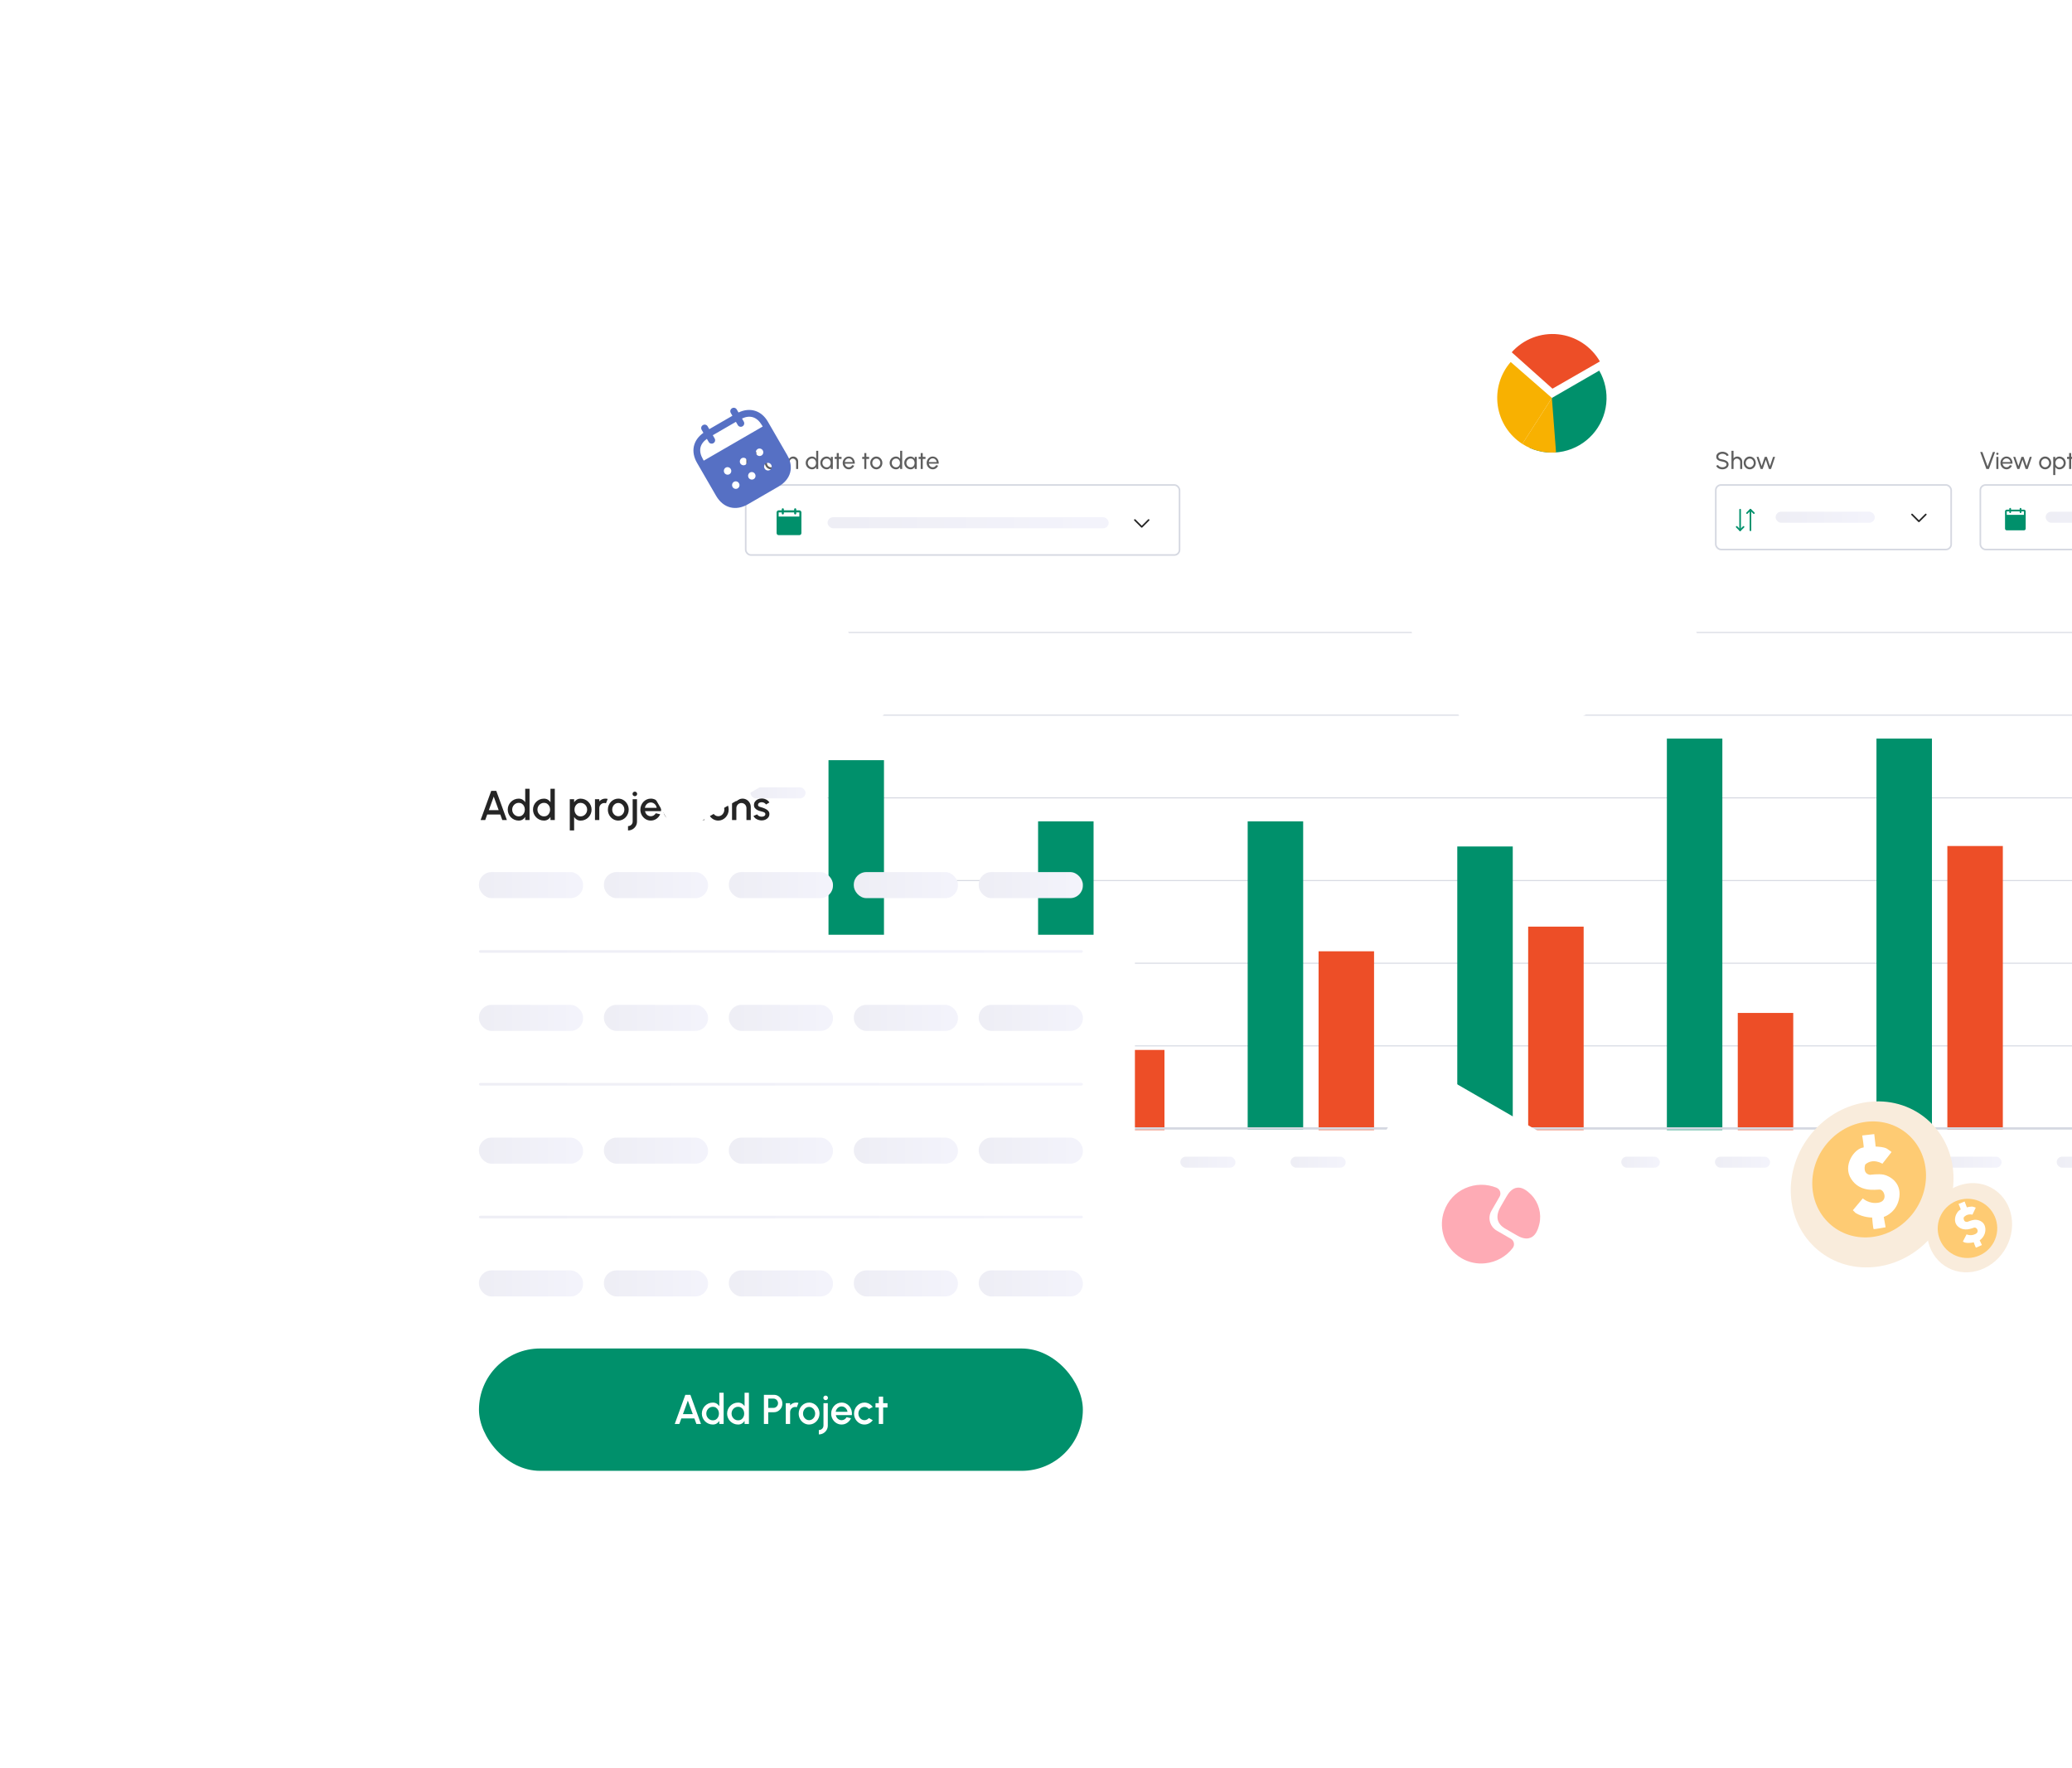 <svg width="796" height="679" viewBox="0 0 796 679" fill="none" xmlns="http://www.w3.org/2000/svg">
<g filter="url(#filter0_dd_601_4292)">
<rect x="265" y="155.053" width="611" height="320.893" rx="12.507" fill="white"/>
<line x1="318.128" y1="404.535" x2="853.447" y2="404.535" stroke="#D5D8E1" stroke-width="0.387" stroke-linecap="round"/>
<line x1="318.128" y1="372.774" x2="853.447" y2="372.774" stroke="#D5D8E1" stroke-width="0.387" stroke-linecap="round"/>
<line x1="318.128" y1="341.013" x2="853.447" y2="341.013" stroke="#D5D8E1" stroke-width="0.387" stroke-linecap="round"/>
<line x1="318.128" y1="309.251" x2="853.447" y2="309.251" stroke="#D5D8E1" stroke-width="0.387" stroke-linecap="round"/>
<line x1="318.128" y1="277.49" x2="853.447" y2="277.49" stroke="#D5D8E1" stroke-width="0.387" stroke-linecap="round"/>
<line x1="318.13" y1="245.729" x2="853.449" y2="245.729" stroke="#D5D8E1" stroke-width="0.387" stroke-linecap="round"/>
<path d="M441.274 202.515L438.627 205.162L435.98 202.515" stroke="#252525" stroke-width="0.619" stroke-linecap="round" stroke-linejoin="round"/>
<path d="M307.082 198.81H305.89V198.413C305.89 198.308 305.849 198.207 305.774 198.132C305.7 198.058 305.599 198.016 305.493 198.016C305.388 198.016 305.287 198.058 305.213 198.132C305.138 198.207 305.096 198.308 305.096 198.413V198.81H301.126V198.413C301.126 198.308 301.084 198.207 301.01 198.132C300.936 198.058 300.835 198.016 300.729 198.016C300.624 198.016 300.523 198.058 300.449 198.132C300.374 198.207 300.332 198.308 300.332 198.413V198.81H299.141C298.931 198.81 298.729 198.894 298.58 199.043C298.431 199.192 298.347 199.394 298.347 199.604V207.544C298.347 207.755 298.431 207.957 298.58 208.106C298.729 208.255 298.931 208.338 299.141 208.339H307.082C307.292 208.338 307.494 208.255 307.643 208.106C307.792 207.957 307.875 207.755 307.876 207.544V199.604C307.875 199.394 307.792 199.192 307.643 199.043C307.494 198.894 307.292 198.81 307.082 198.81V198.81ZM307.082 201.192H299.141V199.604H300.332V200.001C300.332 200.106 300.374 200.207 300.449 200.282C300.523 200.356 300.624 200.398 300.729 200.398C300.835 200.398 300.936 200.356 301.01 200.282C301.084 200.207 301.126 200.106 301.126 200.001V199.604H305.096V200.001C305.096 200.106 305.138 200.207 305.213 200.282C305.287 200.356 305.388 200.398 305.493 200.398C305.599 200.398 305.7 200.356 305.774 200.282C305.849 200.207 305.89 200.106 305.89 200.001V199.604H307.082V201.192Z" fill="#00906B"/>
<rect x="286.482" y="189.062" width="166.657" height="26.907" rx="2.012" stroke="#D5D8E1" stroke-width="0.619"/>
<path d="M286.735 182.93V176.401H290.564V177.184H287.519V179.04H290.116V179.824H287.519V182.93H286.735ZM291.034 182.93V178.266H291.818V178.849C291.983 178.632 292.191 178.459 292.443 178.332C292.695 178.201 292.968 178.136 293.264 178.136C293.444 178.136 293.618 178.159 293.786 178.206L293.469 178.989C293.341 178.949 293.217 178.928 293.096 178.928C292.863 178.928 292.648 178.986 292.452 179.101C292.259 179.213 292.106 179.365 291.99 179.558C291.875 179.751 291.818 179.965 291.818 180.202V182.93H291.034ZM296.174 183.051C295.745 183.051 295.353 182.941 294.999 182.72C294.648 182.499 294.366 182.204 294.155 181.834C293.947 181.461 293.842 181.049 293.842 180.598C293.842 180.256 293.903 179.937 294.024 179.642C294.146 179.344 294.312 179.082 294.523 178.859C294.738 178.632 294.986 178.454 295.269 178.327C295.552 178.199 295.854 178.136 296.174 178.136C296.603 178.136 296.993 178.246 297.345 178.467C297.699 178.688 297.98 178.984 298.189 179.358C298.4 179.731 298.506 180.144 298.506 180.598C298.506 180.937 298.445 181.254 298.324 181.549C298.203 181.845 298.035 182.106 297.82 182.333C297.609 182.557 297.362 182.732 297.079 182.86C296.799 182.987 296.497 183.051 296.174 183.051ZM296.174 182.267C296.466 182.267 296.729 182.191 296.962 182.039C297.198 181.884 297.383 181.68 297.517 181.428C297.654 181.173 297.722 180.896 297.722 180.598C297.722 180.293 297.652 180.013 297.513 179.759C297.376 179.504 297.191 179.3 296.958 179.148C296.724 178.995 296.463 178.919 296.174 178.919C295.882 178.919 295.619 178.997 295.386 179.152C295.153 179.305 294.968 179.508 294.831 179.763C294.694 180.018 294.626 180.296 294.626 180.598C294.626 180.909 294.696 181.192 294.836 181.447C294.976 181.699 295.164 181.899 295.4 182.048C295.636 182.194 295.894 182.267 296.174 182.267ZM299.277 182.93V178.266H300.061V178.849C300.226 178.632 300.432 178.459 300.681 178.332C300.933 178.201 301.207 178.136 301.502 178.136C301.847 178.136 302.163 178.22 302.449 178.388C302.735 178.555 302.96 178.778 303.125 179.054C303.29 178.778 303.513 178.555 303.796 178.388C304.082 178.22 304.396 178.136 304.738 178.136C305.09 178.136 305.408 178.221 305.694 178.392C305.98 178.56 306.207 178.787 306.375 179.073C306.546 179.359 306.632 179.678 306.632 180.029V182.93H305.848V180.216C305.848 179.986 305.792 179.773 305.68 179.577C305.568 179.381 305.418 179.224 305.228 179.106C305.038 178.988 304.829 178.928 304.598 178.928C304.368 178.928 304.159 178.984 303.969 179.096C303.779 179.205 303.628 179.358 303.517 179.553C303.405 179.746 303.349 179.967 303.349 180.216V182.93H302.565V180.216C302.565 179.967 302.509 179.746 302.397 179.553C302.285 179.358 302.133 179.205 301.94 179.096C301.751 178.984 301.541 178.928 301.311 178.928C301.084 178.928 300.874 178.988 300.681 179.106C300.492 179.224 300.341 179.381 300.229 179.577C300.117 179.773 300.061 179.986 300.061 180.216V182.93H299.277ZM313.561 175.935H314.344V182.93H313.561V182.137C313.402 182.41 313.189 182.631 312.922 182.799C312.654 182.967 312.34 183.051 311.98 183.051C311.641 183.051 311.324 182.987 311.028 182.86C310.733 182.732 310.472 182.557 310.245 182.333C310.021 182.106 309.845 181.845 309.718 181.549C309.591 181.254 309.527 180.937 309.527 180.598C309.527 180.259 309.591 179.942 309.718 179.647C309.845 179.348 310.021 179.087 310.245 178.863C310.472 178.636 310.733 178.459 311.028 178.332C311.324 178.204 311.641 178.14 311.98 178.14C312.34 178.14 312.654 178.224 312.922 178.392C313.189 178.56 313.402 178.781 313.561 179.054V175.935ZM311.989 182.291C312.297 182.291 312.563 182.216 312.787 182.067C313.013 181.915 313.188 181.709 313.309 181.451C313.433 181.193 313.495 180.909 313.495 180.598C313.495 180.281 313.433 179.995 313.309 179.74C313.184 179.482 313.009 179.278 312.782 179.129C312.558 178.977 312.294 178.9 311.989 178.9C311.681 178.9 311.402 178.977 311.15 179.129C310.901 179.281 310.702 179.487 310.553 179.745C310.404 179.999 310.329 180.284 310.329 180.598C310.329 180.912 310.405 181.198 310.557 181.456C310.71 181.711 310.912 181.915 311.164 182.067C311.415 182.216 311.691 182.291 311.989 182.291ZM319.167 178.266H319.95V182.93H319.167L319.134 182.142C318.988 182.412 318.786 182.631 318.528 182.799C318.273 182.967 317.968 183.051 317.614 183.051C317.272 183.051 316.952 182.987 316.653 182.86C316.355 182.729 316.09 182.55 315.86 182.323C315.633 182.093 315.456 181.829 315.329 181.531C315.201 181.232 315.137 180.91 315.137 180.565C315.137 180.233 315.2 179.919 315.324 179.623C315.448 179.328 315.621 179.07 315.842 178.849C316.066 178.625 316.324 178.451 316.616 178.327C316.908 178.199 317.222 178.136 317.558 178.136C317.925 178.136 318.246 178.223 318.523 178.397C318.8 178.568 319.024 178.79 319.195 179.064L319.167 178.266ZM317.6 182.291C317.908 182.291 318.173 182.216 318.397 182.067C318.624 181.915 318.798 181.709 318.92 181.451C319.044 181.193 319.106 180.909 319.106 180.598C319.106 180.281 319.044 179.995 318.92 179.74C318.795 179.482 318.62 179.278 318.393 179.129C318.169 178.977 317.904 178.9 317.6 178.9C317.292 178.9 317.012 178.977 316.76 179.129C316.509 179.281 316.308 179.487 316.159 179.745C316.013 179.999 315.94 180.284 315.94 180.598C315.94 180.912 316.016 181.198 316.168 181.456C316.32 181.711 316.523 181.915 316.774 182.067C317.026 182.216 317.301 182.291 317.6 182.291ZM323.298 179.05H322.239L322.235 182.93H321.451L321.456 179.05H320.654V178.266H321.456L321.451 176.802H322.235L322.239 178.266H323.298V179.05ZM326.067 183.051C325.638 183.051 325.247 182.941 324.892 182.72C324.541 182.499 324.26 182.204 324.048 181.834C323.84 181.461 323.736 181.049 323.736 180.598C323.736 180.256 323.796 179.937 323.918 179.642C324.039 179.344 324.205 179.082 324.417 178.859C324.631 178.632 324.88 178.454 325.163 178.327C325.446 178.199 325.747 178.136 326.067 178.136C326.419 178.136 326.74 178.207 327.033 178.35C327.328 178.49 327.58 178.686 327.788 178.938C328 179.19 328.157 179.482 328.259 179.815C328.365 180.147 328.404 180.503 328.376 180.882H324.57C324.608 181.147 324.695 181.383 324.832 181.591C324.968 181.796 325.142 181.96 325.354 182.081C325.568 182.202 325.806 182.264 326.067 182.267C326.347 182.267 326.601 182.196 326.828 182.053C327.054 181.907 327.238 181.708 327.378 181.456L328.175 181.643C327.989 182.056 327.707 182.395 327.331 182.659C326.955 182.92 326.534 183.051 326.067 183.051ZM324.547 180.267H327.588C327.563 180.006 327.479 179.768 327.336 179.553C327.193 179.336 327.011 179.162 326.79 179.031C326.57 178.9 326.329 178.835 326.067 178.835C325.806 178.835 325.567 178.899 325.349 179.026C325.132 179.154 324.951 179.326 324.808 179.544C324.668 179.759 324.581 179.999 324.547 180.267ZM333.882 179.05H332.823L332.818 182.93H332.035L332.04 179.05H331.238V178.266H332.04L332.035 176.802H332.818L332.823 178.266H333.882V179.05ZM336.651 183.051C336.222 183.051 335.83 182.941 335.476 182.72C335.125 182.499 334.843 182.204 334.632 181.834C334.424 181.461 334.319 181.049 334.319 180.598C334.319 180.256 334.38 179.937 334.501 179.642C334.623 179.344 334.789 179.082 335 178.859C335.215 178.632 335.464 178.454 335.746 178.327C336.029 178.199 336.331 178.136 336.651 178.136C337.08 178.136 337.47 178.246 337.822 178.467C338.176 178.688 338.458 178.984 338.666 179.358C338.877 179.731 338.983 180.144 338.983 180.598C338.983 180.937 338.922 181.254 338.801 181.549C338.68 181.845 338.512 182.106 338.297 182.333C338.086 182.557 337.839 182.732 337.556 182.86C337.276 182.987 336.975 183.051 336.651 183.051ZM336.651 182.267C336.943 182.267 337.206 182.191 337.439 182.039C337.676 181.884 337.861 181.68 337.994 181.428C338.131 181.173 338.199 180.896 338.199 180.598C338.199 180.293 338.13 180.013 337.99 179.759C337.853 179.504 337.668 179.3 337.435 179.148C337.201 178.995 336.94 178.919 336.651 178.919C336.359 178.919 336.096 178.997 335.863 179.152C335.63 179.305 335.445 179.508 335.308 179.763C335.171 180.018 335.103 180.296 335.103 180.598C335.103 180.909 335.173 181.192 335.313 181.447C335.453 181.699 335.641 181.899 335.877 182.048C336.113 182.194 336.371 182.267 336.651 182.267ZM345.813 175.935H346.596V182.93H345.813V182.137C345.654 182.41 345.441 182.631 345.174 182.799C344.907 182.967 344.593 183.051 344.232 183.051C343.893 183.051 343.576 182.987 343.281 182.86C342.985 182.732 342.724 182.557 342.497 182.333C342.273 182.106 342.098 181.845 341.97 181.549C341.843 181.254 341.779 180.937 341.779 180.598C341.779 180.259 341.843 179.942 341.97 179.647C342.098 179.348 342.273 179.087 342.497 178.863C342.724 178.636 342.985 178.459 343.281 178.332C343.576 178.204 343.893 178.14 344.232 178.14C344.593 178.14 344.907 178.224 345.174 178.392C345.441 178.56 345.654 178.781 345.813 179.054V175.935ZM344.241 182.291C344.549 182.291 344.815 182.216 345.039 182.067C345.266 181.915 345.44 181.709 345.561 181.451C345.686 181.193 345.748 180.909 345.748 180.598C345.748 180.281 345.686 179.995 345.561 179.74C345.437 179.482 345.261 179.278 345.034 179.129C344.81 178.977 344.546 178.9 344.241 178.9C343.934 178.9 343.654 178.977 343.402 179.129C343.153 179.281 342.954 179.487 342.805 179.745C342.656 179.999 342.581 180.284 342.581 180.598C342.581 180.912 342.657 181.198 342.81 181.456C342.962 181.711 343.164 181.915 343.416 182.067C343.668 182.216 343.943 182.291 344.241 182.291ZM351.419 178.266H352.202V182.93H351.419L351.386 182.142C351.24 182.412 351.038 182.631 350.78 182.799C350.525 182.967 350.221 183.051 349.866 183.051C349.524 183.051 349.204 182.987 348.905 182.86C348.607 182.729 348.343 182.55 348.113 182.323C347.886 182.093 347.709 181.829 347.581 181.531C347.454 181.232 347.39 180.91 347.39 180.565C347.39 180.233 347.452 179.919 347.576 179.623C347.701 179.328 347.873 179.07 348.094 178.849C348.318 178.625 348.576 178.451 348.868 178.327C349.16 178.199 349.474 178.136 349.81 178.136C350.177 178.136 350.499 178.223 350.775 178.397C351.052 178.568 351.276 178.79 351.447 179.064L351.419 178.266ZM349.852 182.291C350.16 182.291 350.426 182.216 350.65 182.067C350.877 181.915 351.051 181.709 351.172 181.451C351.296 181.193 351.358 180.909 351.358 180.598C351.358 180.281 351.296 179.995 351.172 179.74C351.048 179.482 350.872 179.278 350.645 179.129C350.421 178.977 350.157 178.9 349.852 178.9C349.544 178.9 349.265 178.977 349.013 179.129C348.761 179.281 348.56 179.487 348.411 179.745C348.265 179.999 348.192 180.284 348.192 180.598C348.192 180.912 348.268 181.198 348.42 181.456C348.573 181.711 348.775 181.915 349.027 182.067C349.279 182.216 349.554 182.291 349.852 182.291ZM355.55 179.05H354.492L354.487 182.93H353.704L353.708 179.05H352.906V178.266H353.708L353.704 176.802H354.487L354.492 178.266H355.55V179.05ZM358.32 183.051C357.891 183.051 357.499 182.941 357.145 182.72C356.793 182.499 356.512 182.204 356.3 181.834C356.092 181.461 355.988 181.049 355.988 180.598C355.988 180.256 356.049 179.937 356.17 179.642C356.291 179.344 356.457 179.082 356.669 178.859C356.883 178.632 357.132 178.454 357.415 178.327C357.698 178.199 358 178.136 358.32 178.136C358.671 178.136 358.993 178.207 359.285 178.35C359.58 178.49 359.832 178.686 360.041 178.938C360.252 179.19 360.409 179.482 360.512 179.815C360.617 180.147 360.656 180.503 360.628 180.882H356.823C356.86 181.147 356.947 181.383 357.084 181.591C357.221 181.796 357.395 181.96 357.606 182.081C357.821 182.202 358.059 182.264 358.32 182.267C358.6 182.267 358.853 182.196 359.08 182.053C359.307 181.907 359.49 181.708 359.63 181.456L360.428 181.643C360.241 182.056 359.96 182.395 359.584 182.659C359.207 182.92 358.786 183.051 358.32 183.051ZM356.799 180.267H359.84C359.815 180.006 359.731 179.768 359.588 179.553C359.445 179.336 359.263 179.162 359.043 179.031C358.822 178.9 358.581 178.835 358.32 178.835C358.059 178.835 357.819 178.899 357.602 179.026C357.384 179.154 357.204 179.326 357.061 179.544C356.921 179.759 356.834 179.999 356.799 180.267Z" fill="#5E5E5E"/>
<rect x="317.934" y="201.457" width="107.988" height="4.235" rx="2.117" fill="url(#paint0_linear_601_4292)"/>
<path d="M739.831 200.398L737.184 203.045L734.538 200.398" stroke="#252525" stroke-width="0.619" stroke-linecap="round" stroke-linejoin="round"/>
<rect x="659.149" y="189.062" width="90.43" height="24.79" rx="2.012" stroke="#D5D8E1" stroke-width="0.619"/>
<rect x="682.131" y="199.339" width="38.114" height="4.235" rx="2.117" fill="url(#paint1_linear_601_4292)"/>
<path d="M661.699 183.051C661.348 183.051 661.009 182.997 660.682 182.888C660.356 182.776 660.07 182.617 659.824 182.412C659.582 182.207 659.409 181.963 659.307 181.68L660.039 181.405C660.101 181.579 660.216 181.731 660.384 181.862C660.555 181.989 660.755 182.089 660.986 182.16C661.216 182.232 661.453 182.267 661.699 182.267C661.979 182.267 662.238 182.222 662.478 182.132C662.72 182.039 662.916 181.91 663.065 181.745C663.215 181.58 663.289 181.388 663.289 181.167C663.289 180.94 663.212 180.755 663.056 180.612C662.901 180.466 662.702 180.351 662.459 180.267C662.217 180.18 661.963 180.113 661.699 180.066C661.248 179.992 660.844 179.886 660.487 179.749C660.132 179.609 659.851 179.415 659.642 179.166C659.437 178.918 659.335 178.59 659.335 178.182C659.335 177.803 659.443 177.472 659.661 177.189C659.882 176.906 660.173 176.687 660.533 176.531C660.894 176.376 661.282 176.298 661.699 176.298C662.044 176.298 662.378 176.353 662.702 176.462C663.028 176.567 663.316 176.723 663.564 176.928C663.813 177.133 663.992 177.383 664.101 177.679L663.359 177.949C663.297 177.772 663.18 177.62 663.009 177.492C662.842 177.362 662.643 177.262 662.413 177.194C662.186 177.122 661.948 177.086 661.699 177.086C661.422 177.083 661.164 177.128 660.925 177.222C660.685 177.315 660.491 177.444 660.342 177.609C660.193 177.773 660.118 177.965 660.118 178.182C660.118 178.443 660.187 178.644 660.323 178.784C660.463 178.921 660.653 179.023 660.892 179.092C661.132 179.16 661.401 179.221 661.699 179.274C662.122 179.345 662.514 179.459 662.874 179.614C663.235 179.766 663.524 179.97 663.742 180.225C663.962 180.48 664.073 180.794 664.073 181.167C664.073 181.546 663.962 181.877 663.742 182.16C663.524 182.443 663.235 182.662 662.874 182.818C662.514 182.973 662.122 183.051 661.699 183.051ZM669.306 180.029V182.93H668.523V180.202C668.523 179.965 668.465 179.751 668.35 179.558C668.235 179.365 668.081 179.213 667.888 179.101C667.696 178.986 667.481 178.928 667.245 178.928C667.012 178.928 666.797 178.986 666.601 179.101C666.409 179.213 666.255 179.365 666.14 179.558C666.025 179.751 665.967 179.965 665.967 180.202V182.93H665.184V175.935H665.967V178.849C666.132 178.632 666.34 178.459 666.592 178.332C666.844 178.201 667.117 178.136 667.413 178.136C667.761 178.136 668.078 178.221 668.364 178.392C668.653 178.56 668.882 178.787 669.05 179.073C669.221 179.359 669.306 179.678 669.306 180.029ZM672.2 183.051C671.771 183.051 671.379 182.941 671.024 182.72C670.673 182.499 670.392 182.204 670.18 181.834C669.972 181.461 669.868 181.049 669.868 180.598C669.868 180.256 669.929 179.937 670.05 179.642C670.171 179.344 670.337 179.082 670.549 178.859C670.763 178.632 671.012 178.454 671.295 178.327C671.578 178.199 671.879 178.136 672.2 178.136C672.629 178.136 673.019 178.246 673.37 178.467C673.725 178.688 674.006 178.984 674.214 179.358C674.426 179.731 674.531 180.144 674.531 180.598C674.531 180.937 674.471 181.254 674.349 181.549C674.228 181.845 674.06 182.106 673.846 182.333C673.634 182.557 673.387 182.732 673.104 182.86C672.824 182.987 672.523 183.051 672.2 183.051ZM672.2 182.267C672.492 182.267 672.755 182.191 672.988 182.039C673.224 181.884 673.409 181.68 673.543 181.428C673.679 181.173 673.748 180.896 673.748 180.598C673.748 180.293 673.678 180.013 673.538 179.759C673.401 179.504 673.216 179.3 672.983 179.148C672.75 178.995 672.489 178.919 672.2 178.919C671.907 178.919 671.645 178.997 671.411 179.152C671.178 179.305 670.993 179.508 670.857 179.763C670.72 180.018 670.651 180.296 670.651 180.598C670.651 180.909 670.721 181.192 670.861 181.447C671.001 181.699 671.189 181.899 671.425 182.048C671.662 182.194 671.92 182.267 672.2 182.267ZM677.169 182.93H676.376L674.814 178.266H675.578L676.782 181.824L677.971 178.266H678.778L679.971 181.824L681.161 178.266H681.935L680.372 182.93H679.575L678.367 179.339L677.169 182.93Z" fill="#5E5E5E"/>
<path d="M669.825 205.162L668.502 206.486L667.178 205.162" stroke="#00906B" stroke-width="0.619" stroke-linecap="round" stroke-linejoin="round"/>
<path d="M668.501 198.545V206.486" stroke="#00906B" stroke-width="0.619" stroke-linecap="round" stroke-linejoin="round"/>
<path d="M671.148 199.869L672.472 198.545L673.795 199.869" stroke="#00906B" stroke-width="0.619" stroke-linecap="round" stroke-linejoin="round"/>
<path d="M672.471 206.486V198.545" stroke="#00906B" stroke-width="0.619" stroke-linecap="round" stroke-linejoin="round"/>
<rect x="760.785" y="189.062" width="90.43" height="24.79" rx="2.012" stroke="#D5D8E1" stroke-width="0.619"/>
<rect x="785.885" y="199.339" width="38.114" height="4.235" rx="2.117" fill="url(#paint2_linear_601_4292)"/>
<path d="M763.106 182.93L760.737 176.401H761.567L763.591 181.974L765.62 176.401H766.445L764.076 182.93H763.106ZM766.938 178.266H767.721V182.93H766.938V178.266ZM767.339 177.506C767.215 177.506 767.11 177.466 767.026 177.385C766.943 177.304 766.901 177.203 766.901 177.082C766.901 176.96 766.943 176.859 767.026 176.779C767.11 176.698 767.213 176.657 767.334 176.657C767.455 176.657 767.558 176.698 767.642 176.779C767.726 176.859 767.768 176.96 767.768 177.082C767.768 177.203 767.726 177.304 767.642 177.385C767.561 177.466 767.46 177.506 767.339 177.506ZM770.83 183.051C770.401 183.051 770.009 182.941 769.654 182.72C769.303 182.499 769.022 182.204 768.81 181.834C768.602 181.461 768.498 181.049 768.498 180.598C768.498 180.256 768.559 179.937 768.68 179.642C768.801 179.344 768.967 179.082 769.179 178.859C769.393 178.632 769.642 178.454 769.925 178.327C770.208 178.199 770.509 178.136 770.83 178.136C771.181 178.136 771.503 178.207 771.795 178.35C772.09 178.49 772.342 178.686 772.55 178.938C772.762 179.19 772.919 179.482 773.021 179.815C773.127 180.147 773.166 180.503 773.138 180.882H769.333C769.37 181.147 769.457 181.383 769.594 181.591C769.731 181.796 769.905 181.96 770.116 182.081C770.331 182.202 770.568 182.264 770.83 182.267C771.109 182.267 771.363 182.196 771.59 182.053C771.817 181.907 772 181.708 772.14 181.456L772.937 181.643C772.751 182.056 772.47 182.395 772.093 182.659C771.717 182.92 771.296 183.051 770.83 183.051ZM769.309 180.267H772.35C772.325 180.006 772.241 179.768 772.098 179.553C771.955 179.336 771.773 179.162 771.552 179.031C771.332 178.9 771.091 178.835 770.83 178.835C770.568 178.835 770.329 178.899 770.111 179.026C769.894 179.154 769.714 179.326 769.57 179.544C769.431 179.759 769.344 179.999 769.309 180.267ZM775.79 182.93H774.997L773.435 178.266H774.199L775.403 181.824L776.592 178.266H777.398L778.592 181.824L779.782 178.266H780.556L778.993 182.93H778.196L776.988 179.339L775.79 182.93ZM785.685 183.051C785.256 183.051 784.864 182.941 784.51 182.72C784.159 182.499 783.877 182.204 783.666 181.834C783.458 181.461 783.353 181.049 783.353 180.598C783.353 180.256 783.414 179.937 783.535 179.642C783.657 179.344 783.823 179.082 784.034 178.859C784.249 178.632 784.498 178.454 784.78 178.327C785.063 178.199 785.365 178.136 785.685 178.136C786.114 178.136 786.504 178.246 786.856 178.467C787.21 178.688 787.491 178.984 787.7 179.358C787.911 179.731 788.017 180.144 788.017 180.598C788.017 180.937 787.956 181.254 787.835 181.549C787.714 181.845 787.546 182.106 787.331 182.333C787.12 182.557 786.873 182.732 786.59 182.86C786.31 182.987 786.009 183.051 785.685 183.051ZM785.685 182.267C785.977 182.267 786.24 182.191 786.473 182.039C786.71 181.884 786.895 181.68 787.028 181.428C787.165 181.173 787.233 180.896 787.233 180.598C787.233 180.293 787.163 180.013 787.024 179.759C786.887 179.504 786.702 179.3 786.469 179.148C786.235 178.995 785.974 178.919 785.685 178.919C785.393 178.919 785.13 178.997 784.897 179.152C784.664 179.305 784.479 179.508 784.342 179.763C784.205 180.018 784.137 180.296 784.137 180.598C784.137 180.909 784.207 181.192 784.347 181.447C784.487 181.699 784.675 181.899 784.911 182.048C785.147 182.194 785.405 182.267 785.685 182.267ZM789.572 185.261H788.789V178.266H789.572V179.064C789.731 178.79 789.942 178.569 790.206 178.401C790.47 178.231 790.785 178.145 791.148 178.145C791.487 178.145 791.804 178.209 792.1 178.336C792.398 178.464 792.659 178.641 792.883 178.868C793.107 179.092 793.283 179.351 793.41 179.647C793.537 179.942 793.601 180.259 793.601 180.598C793.601 180.937 793.537 181.256 793.41 181.554C793.283 181.852 793.107 182.115 792.883 182.342C792.659 182.566 792.398 182.742 792.1 182.869C791.804 182.997 791.487 183.06 791.148 183.06C790.785 183.06 790.47 182.976 790.206 182.808C789.942 182.637 789.731 182.415 789.572 182.142V185.261ZM791.139 178.905C790.837 178.905 790.573 178.981 790.346 179.134C790.119 179.286 789.944 179.49 789.819 179.745C789.698 179.999 789.637 180.284 789.637 180.598C789.637 180.909 789.698 181.193 789.819 181.451C789.944 181.709 790.118 181.915 790.341 182.067C790.568 182.219 790.834 182.295 791.139 182.295C791.44 182.295 791.717 182.221 791.969 182.072C792.221 181.919 792.423 181.716 792.575 181.461C792.728 181.203 792.804 180.915 792.804 180.598C792.804 180.287 792.729 180.004 792.58 179.749C792.431 179.491 792.23 179.286 791.978 179.134C791.727 178.981 791.447 178.905 791.139 178.905ZM796.742 179.05H795.683L795.679 182.93H794.895L794.9 179.05H794.098V178.266H794.9L794.895 176.802H795.679L795.683 178.266H796.742V179.05ZM797.532 178.266H798.316V182.93H797.532V178.266ZM797.934 177.506C797.809 177.506 797.705 177.466 797.621 177.385C797.537 177.304 797.495 177.203 797.495 177.082C797.495 176.96 797.537 176.859 797.621 176.779C797.705 176.698 797.808 176.657 797.929 176.657C798.05 176.657 798.153 176.698 798.237 176.779C798.321 176.859 798.363 176.96 798.363 177.082C798.363 177.203 798.321 177.304 798.237 177.385C798.156 177.466 798.055 177.506 797.934 177.506ZM801.424 183.051C800.995 183.051 800.603 182.941 800.249 182.72C799.898 182.499 799.616 182.204 799.405 181.834C799.197 181.461 799.093 181.049 799.093 180.598C799.093 180.256 799.153 179.937 799.274 179.642C799.396 179.344 799.562 179.082 799.773 178.859C799.988 178.632 800.237 178.454 800.52 178.327C800.802 178.199 801.104 178.136 801.424 178.136C801.853 178.136 802.243 178.246 802.595 178.467C802.949 178.688 803.231 178.984 803.439 179.358C803.65 179.731 803.756 180.144 803.756 180.598C803.756 180.937 803.695 181.254 803.574 181.549C803.453 181.845 803.285 182.106 803.07 182.333C802.859 182.557 802.612 182.732 802.329 182.86C802.049 182.987 801.748 183.051 801.424 183.051ZM801.424 182.267C801.716 182.267 801.979 182.191 802.212 182.039C802.449 181.884 802.634 181.68 802.767 181.428C802.904 181.173 802.973 180.896 802.973 180.598C802.973 180.293 802.903 180.013 802.763 179.759C802.626 179.504 802.441 179.3 802.208 179.148C801.975 178.995 801.713 178.919 801.424 178.919C801.132 178.919 800.869 178.997 800.636 179.152C800.403 179.305 800.218 179.508 800.081 179.763C799.944 180.018 799.876 180.296 799.876 180.598C799.876 180.909 799.946 181.192 800.086 181.447C800.226 181.699 800.414 181.899 800.65 182.048C800.886 182.194 801.144 182.267 801.424 182.267ZM808.65 180.029V182.93H807.867V180.202C807.867 179.965 807.809 179.751 807.694 179.558C807.579 179.365 807.425 179.213 807.232 179.101C807.04 178.986 806.825 178.928 806.589 178.928C806.356 178.928 806.141 178.986 805.945 179.101C805.753 179.213 805.599 179.365 805.484 179.558C805.369 179.751 805.311 179.965 805.311 180.202V182.93H804.528V178.266H805.311V178.849C805.476 178.632 805.684 178.459 805.936 178.332C806.188 178.201 806.461 178.136 806.757 178.136C807.105 178.136 807.422 178.221 807.708 178.392C807.997 178.56 808.226 178.787 808.394 179.073C808.565 179.359 808.65 179.678 808.65 180.029Z" fill="#5E5E5E"/>
<path d="M777.547 198.545H776.555V198.215C776.555 198.127 776.52 198.043 776.458 197.981C776.396 197.919 776.312 197.884 776.224 197.884C776.136 197.884 776.052 197.919 775.99 197.981C775.928 198.043 775.893 198.127 775.893 198.215V198.545H772.584V198.215C772.584 198.127 772.55 198.043 772.488 197.981C772.426 197.919 772.341 197.884 772.254 197.884C772.166 197.884 772.082 197.919 772.02 197.981C771.958 198.043 771.923 198.127 771.923 198.215V198.545H770.93C770.755 198.546 770.587 198.615 770.463 198.739C770.338 198.864 770.269 199.032 770.269 199.207V205.824C770.269 206 770.338 206.168 770.463 206.292C770.587 206.416 770.755 206.486 770.93 206.486H777.547C777.723 206.486 777.891 206.416 778.015 206.292C778.139 206.168 778.209 206 778.209 205.824V199.207C778.209 199.032 778.139 198.864 778.015 198.739C777.891 198.615 777.723 198.546 777.547 198.545V198.545ZM777.547 200.531H770.93V199.207H771.923V199.538C771.923 199.626 771.958 199.71 772.02 199.772C772.082 199.834 772.166 199.869 772.254 199.869C772.341 199.869 772.426 199.834 772.488 199.772C772.55 199.71 772.584 199.626 772.584 199.538V199.207H775.893V199.538C775.893 199.626 775.928 199.71 775.99 199.772C776.052 199.834 776.136 199.869 776.224 199.869C776.312 199.869 776.396 199.834 776.458 199.772C776.52 199.71 776.555 199.626 776.555 199.538V199.207H777.547V200.531Z" fill="#00906B"/>
<rect x="622.841" y="447.077" width="14.822" height="4.235" rx="2.117" fill="url(#paint3_linear_601_4292)"/>
<rect x="368.753" y="447.077" width="21.174" height="4.235" rx="2.117" fill="url(#paint4_linear_601_4292)"/>
<rect x="326.404" y="447.077" width="21.174" height="4.235" rx="2.117" fill="url(#paint5_linear_601_4292)"/>
<rect x="286.173" y="434.373" width="21.174" height="4.235" rx="2.117" fill="url(#paint6_linear_601_4292)"/>
<rect x="286.173" y="402.611" width="21.174" height="4.235" rx="2.117" fill="url(#paint7_linear_601_4292)"/>
<rect x="286.173" y="368.732" width="21.174" height="4.235" rx="2.117" fill="url(#paint8_linear_601_4292)"/>
<rect x="288.29" y="339.089" width="21.174" height="4.235" rx="2.117" fill="url(#paint9_linear_601_4292)"/>
<rect x="288.29" y="305.21" width="21.174" height="4.235" rx="2.117" fill="url(#paint10_linear_601_4292)"/>
<rect x="288.29" y="275.566" width="21.174" height="4.235" rx="2.117" fill="url(#paint11_linear_601_4292)"/>
<rect x="288.29" y="243.805" width="21.174" height="4.235" rx="2.117" fill="url(#paint12_linear_601_4292)"/>
<rect x="411.1" y="447.077" width="21.174" height="4.235" rx="2.117" fill="url(#paint13_linear_601_4292)"/>
<rect x="453.449" y="447.077" width="21.174" height="4.235" rx="2.117" fill="url(#paint14_linear_601_4292)"/>
<rect x="495.797" y="447.077" width="21.174" height="4.235" rx="2.117" fill="url(#paint15_linear_601_4292)"/>
<rect x="538.145" y="447.077" width="21.174" height="4.235" rx="2.117" fill="url(#paint16_linear_601_4292)"/>
<rect x="580.493" y="447.077" width="21.174" height="4.235" rx="2.117" fill="url(#paint17_linear_601_4292)"/>
<rect x="658.837" y="447.077" width="21.174" height="4.235" rx="2.117" fill="url(#paint18_linear_601_4292)"/>
<rect x="701.187" y="447.077" width="25.409" height="4.235" rx="2.117" fill="url(#paint19_linear_601_4292)"/>
<rect x="747.77" y="447.077" width="21.174" height="4.235" rx="2.117" fill="url(#paint20_linear_601_4292)"/>
<rect x="790.117" y="447.077" width="21.174" height="4.235" rx="2.117" fill="url(#paint21_linear_601_4292)"/>
<rect x="318.284" y="294.778" width="21.314" height="142.093" fill="#00906B"/>
<rect x="345.519" y="382.402" width="21.314" height="54.469" fill="#ED4E27"/>
<rect x="398.804" y="318.28" width="21.314" height="118.411" fill="#00906B"/>
<rect x="426.038" y="406.084" width="21.314" height="30.787" fill="#ED4E27"/>
<rect x="479.323" y="318.28" width="21.314" height="118.411" fill="#00906B"/>
<rect x="506.558" y="368.193" width="21.314" height="68.678" fill="#ED4E27"/>
<rect x="559.842" y="327.933" width="21.314" height="108.938" fill="#00906B"/>
<rect x="587.077" y="358.72" width="21.314" height="78.151" fill="#ED4E27"/>
<rect x="640.362" y="286.489" width="21.314" height="150.382" fill="#00906B"/>
<rect x="667.596" y="391.875" width="21.314" height="44.996" fill="#ED4E27"/>
<rect x="720.881" y="286.489" width="21.314" height="150.382" fill="#00906B"/>
<rect x="748.115" y="327.753" width="21.314" height="108.938" fill="#ED4E27"/>
<line x1="318.729" y1="436.247" x2="853.547" y2="436.247" stroke="#D5D8E1" stroke-width="0.888" stroke-linecap="round"/>
</g>
<g filter="url(#filter1_dddd_601_4292)">
<path d="M165 290.02C165 286.695 167.695 284 171.02 284H429.98C433.305 284 436 286.695 436 290.02V582.98C436 586.305 433.305 589 429.98 589H171.02C167.695 589 165 586.305 165 582.98V290.02Z" fill="white"/>
</g>
<path d="M188.712 303.8H190.656L194.728 315H192.968L192.192 312.872H187.176L186.408 315H184.64L188.712 303.8ZM187.792 311.208H191.576L189.68 306.008L187.792 311.208ZM201.77 303H203.434V315H201.77V313.824C201.509 314.24 201.167 314.576 200.746 314.832C200.325 315.083 199.831 315.208 199.266 315.208C198.685 315.208 198.141 315.099 197.634 314.88C197.127 314.661 196.679 314.36 196.29 313.976C195.906 313.587 195.605 313.139 195.386 312.632C195.167 312.125 195.058 311.581 195.058 311C195.058 310.419 195.167 309.875 195.386 309.368C195.605 308.856 195.906 308.408 196.29 308.024C196.679 307.635 197.127 307.331 197.634 307.112C198.141 306.893 198.685 306.784 199.266 306.784C199.831 306.784 200.325 306.912 200.746 307.168C201.167 307.419 201.509 307.749 201.77 308.16V303ZM199.282 313.6C199.751 313.6 200.162 313.485 200.514 313.256C200.866 313.021 201.138 312.707 201.33 312.312C201.527 311.917 201.626 311.48 201.626 311C201.626 310.515 201.527 310.075 201.33 309.68C201.133 309.285 200.858 308.973 200.506 308.744C200.159 308.509 199.751 308.392 199.282 308.392C198.818 308.392 198.394 308.509 198.01 308.744C197.631 308.979 197.327 309.293 197.098 309.688C196.874 310.083 196.762 310.52 196.762 311C196.762 311.485 196.877 311.925 197.106 312.32C197.341 312.709 197.647 313.021 198.026 313.256C198.41 313.485 198.829 313.6 199.282 313.6ZM211.473 303H213.137V315H211.473V313.824C211.212 314.24 210.871 314.576 210.449 314.832C210.028 315.083 209.535 315.208 208.969 315.208C208.388 315.208 207.844 315.099 207.337 314.88C206.831 314.661 206.383 314.36 205.993 313.976C205.609 313.587 205.308 313.139 205.089 312.632C204.871 312.125 204.761 311.581 204.761 311C204.761 310.419 204.871 309.875 205.089 309.368C205.308 308.856 205.609 308.408 205.993 308.024C206.383 307.635 206.831 307.331 207.337 307.112C207.844 306.893 208.388 306.784 208.969 306.784C209.535 306.784 210.028 306.912 210.449 307.168C210.871 307.419 211.212 307.749 211.473 308.16V303ZM208.985 313.6C209.455 313.6 209.865 313.485 210.217 313.256C210.569 313.021 210.841 312.707 211.033 312.312C211.231 311.917 211.329 311.48 211.329 311C211.329 310.515 211.231 310.075 211.033 309.68C210.836 309.285 210.561 308.973 210.209 308.744C209.863 308.509 209.455 308.392 208.985 308.392C208.521 308.392 208.097 308.509 207.713 308.744C207.335 308.979 207.031 309.293 206.801 309.688C206.577 310.083 206.465 310.52 206.465 311C206.465 311.485 206.58 311.925 206.809 312.32C207.044 312.709 207.351 313.021 207.729 313.256C208.113 313.485 208.532 313.6 208.985 313.6ZM220.562 319H218.898V307H220.562V308.176C220.828 307.765 221.17 307.432 221.586 307.176C222.002 306.92 222.492 306.792 223.058 306.792C223.639 306.792 224.183 306.901 224.69 307.12C225.202 307.339 225.65 307.643 226.034 308.032C226.418 308.416 226.719 308.861 226.938 309.368C227.156 309.875 227.266 310.419 227.266 311C227.266 311.581 227.156 312.128 226.938 312.64C226.719 313.152 226.418 313.603 226.034 313.992C225.65 314.376 225.202 314.677 224.69 314.896C224.183 315.115 223.639 315.224 223.058 315.224C222.492 315.224 222.002 315.096 221.586 314.84C221.17 314.579 220.828 314.245 220.562 313.84V319ZM223.042 308.4C222.578 308.4 222.17 308.517 221.818 308.752C221.466 308.987 221.191 309.301 220.994 309.696C220.796 310.085 220.698 310.52 220.698 311C220.698 311.48 220.796 311.917 220.994 312.312C221.191 312.707 221.466 313.021 221.818 313.256C222.17 313.491 222.578 313.608 223.042 313.608C223.5 313.608 223.922 313.493 224.306 313.264C224.69 313.029 224.996 312.715 225.226 312.32C225.455 311.925 225.57 311.485 225.57 311C225.57 310.525 225.455 310.091 225.226 309.696C225.002 309.301 224.698 308.987 224.314 308.752C223.93 308.517 223.506 308.4 223.042 308.4ZM228.569 315V307H230.233V307.848C230.511 307.517 230.852 307.256 231.257 307.064C231.663 306.872 232.1 306.776 232.569 306.776C232.868 306.776 233.164 306.816 233.457 306.896L232.793 308.576C232.585 308.496 232.377 308.456 232.169 308.456C231.817 308.456 231.495 308.544 231.201 308.72C230.908 308.891 230.673 309.123 230.497 309.416C230.321 309.709 230.233 310.035 230.233 310.392V315H228.569ZM237.527 315.208C236.791 315.208 236.119 315.019 235.511 314.64C234.908 314.261 234.426 313.755 234.063 313.12C233.706 312.48 233.527 311.773 233.527 311C233.527 310.413 233.631 309.867 233.839 309.36C234.047 308.848 234.332 308.4 234.695 308.016C235.063 307.627 235.49 307.323 235.975 307.104C236.46 306.885 236.978 306.776 237.527 306.776C238.263 306.776 238.932 306.965 239.535 307.344C240.143 307.723 240.626 308.232 240.983 308.872C241.346 309.512 241.527 310.221 241.527 311C241.527 311.581 241.423 312.125 241.215 312.632C241.007 313.139 240.719 313.587 240.351 313.976C239.988 314.36 239.564 314.661 239.079 314.88C238.599 315.099 238.082 315.208 237.527 315.208ZM237.527 313.544C237.97 313.544 238.367 313.427 238.719 313.192C239.071 312.957 239.348 312.648 239.551 312.264C239.759 311.875 239.863 311.453 239.863 311C239.863 310.536 239.756 310.109 239.543 309.72C239.335 309.331 239.055 309.021 238.703 308.792C238.351 308.557 237.959 308.44 237.527 308.44C237.09 308.44 236.692 308.557 236.335 308.792C235.983 309.027 235.703 309.339 235.495 309.728C235.292 310.117 235.191 310.541 235.191 311C235.191 311.475 235.298 311.904 235.511 312.288C235.724 312.672 236.007 312.979 236.359 313.208C236.716 313.432 237.106 313.544 237.527 313.544ZM241.266 319V317.336C241.602 317.336 241.904 317.259 242.17 317.104C242.442 316.955 242.656 316.747 242.81 316.48C242.97 316.213 243.05 315.917 243.05 315.592V307H244.714V315.592C244.714 316.216 244.562 316.787 244.258 317.304C243.954 317.821 243.541 318.232 243.018 318.536C242.501 318.845 241.917 319 241.266 319ZM243.898 305.84C243.642 305.84 243.429 305.757 243.258 305.592C243.088 305.427 243.002 305.219 243.002 304.968C243.002 304.723 243.088 304.517 243.258 304.352C243.429 304.181 243.64 304.096 243.89 304.096C244.136 304.096 244.344 304.181 244.514 304.352C244.685 304.517 244.77 304.723 244.77 304.968C244.77 305.219 244.685 305.427 244.514 305.592C244.349 305.757 244.144 305.84 243.898 305.84ZM250.011 315.208C249.275 315.208 248.603 315.019 247.995 314.64C247.393 314.261 246.91 313.755 246.547 313.12C246.19 312.48 246.011 311.773 246.011 311C246.011 310.413 246.115 309.867 246.323 309.36C246.531 308.848 246.817 308.4 247.179 308.016C247.547 307.627 247.974 307.323 248.459 307.104C248.945 306.885 249.462 306.776 250.011 306.776C250.625 306.776 251.187 306.904 251.699 307.16C252.211 307.411 252.649 307.76 253.011 308.208C253.374 308.651 253.641 309.163 253.811 309.744C253.982 310.32 254.033 310.933 253.963 311.584H247.795C247.865 311.952 247.998 312.285 248.195 312.584C248.398 312.877 248.654 313.109 248.963 313.28C249.278 313.451 249.627 313.539 250.011 313.544C250.417 313.544 250.785 313.443 251.115 313.24C251.451 313.037 251.726 312.757 251.939 312.4L253.627 312.792C253.307 313.501 252.825 314.083 252.179 314.536C251.534 314.984 250.811 315.208 250.011 315.208ZM247.739 310.312H252.283C252.23 309.928 252.094 309.581 251.875 309.272C251.662 308.957 251.393 308.709 251.067 308.528C250.747 308.341 250.395 308.248 250.011 308.248C249.633 308.248 249.281 308.339 248.955 308.52C248.635 308.701 248.369 308.949 248.155 309.264C247.947 309.573 247.809 309.923 247.739 310.312ZM260.497 312.728L261.985 313.536C261.622 314.043 261.161 314.448 260.601 314.752C260.046 315.056 259.443 315.208 258.793 315.208C258.057 315.208 257.385 315.019 256.777 314.64C256.174 314.261 255.691 313.755 255.329 313.12C254.971 312.48 254.793 311.773 254.793 311C254.793 310.413 254.897 309.867 255.105 309.36C255.313 308.848 255.598 308.4 255.961 308.016C256.329 307.627 256.755 307.323 257.241 307.104C257.726 306.885 258.243 306.776 258.793 306.776C259.443 306.776 260.046 306.928 260.601 307.232C261.161 307.536 261.622 307.944 261.985 308.456L260.497 309.264C260.273 308.997 260.011 308.795 259.713 308.656C259.414 308.512 259.107 308.44 258.793 308.44C258.355 308.44 257.958 308.56 257.601 308.8C257.249 309.035 256.969 309.347 256.761 309.736C256.558 310.12 256.457 310.541 256.457 311C256.457 311.453 256.561 311.875 256.769 312.264C256.977 312.648 257.257 312.957 257.609 313.192C257.966 313.427 258.361 313.544 258.793 313.544C259.123 313.544 259.438 313.469 259.737 313.32C260.035 313.171 260.289 312.973 260.497 312.728ZM267.653 308.664H265.973L265.965 315H264.301L264.309 308.664H263.037V307H264.309L264.301 304.488H265.965L265.973 307H267.653V308.664ZM268.976 307H270.64V315H268.976V307ZM269.824 305.84C269.568 305.84 269.354 305.757 269.184 305.592C269.013 305.427 268.928 305.219 268.928 304.968C268.928 304.723 269.013 304.517 269.184 304.352C269.354 304.181 269.565 304.096 269.816 304.096C270.061 304.096 270.269 304.181 270.44 304.352C270.61 304.517 270.696 304.723 270.696 304.968C270.696 305.219 270.61 305.427 270.44 305.592C270.274 305.757 270.069 305.84 269.824 305.84ZM275.933 315.208C275.197 315.208 274.525 315.019 273.917 314.64C273.314 314.261 272.832 313.755 272.469 313.12C272.112 312.48 271.933 311.773 271.933 311C271.933 310.413 272.037 309.867 272.245 309.36C272.453 308.848 272.738 308.4 273.101 308.016C273.469 307.627 273.896 307.323 274.381 307.104C274.866 306.885 275.384 306.776 275.933 306.776C276.669 306.776 277.338 306.965 277.941 307.344C278.549 307.723 279.032 308.232 279.389 308.872C279.752 309.512 279.933 310.221 279.933 311C279.933 311.581 279.829 312.125 279.621 312.632C279.413 313.139 279.125 313.587 278.757 313.976C278.394 314.36 277.97 314.661 277.485 314.88C277.005 315.099 276.488 315.208 275.933 315.208ZM275.933 313.544C276.376 313.544 276.773 313.427 277.125 313.192C277.477 312.957 277.754 312.648 277.957 312.264C278.165 311.875 278.269 311.453 278.269 311C278.269 310.536 278.162 310.109 277.949 309.72C277.741 309.331 277.461 309.021 277.109 308.792C276.757 308.557 276.365 308.44 275.933 308.44C275.496 308.44 275.098 308.557 274.741 308.792C274.389 309.027 274.109 309.339 273.901 309.728C273.698 310.117 273.597 310.541 273.597 311C273.597 311.475 273.704 311.904 273.917 312.288C274.13 312.672 274.413 312.979 274.765 313.208C275.122 313.432 275.512 313.544 275.933 313.544ZM288.426 309.984V315H286.762V310.392C286.762 310.035 286.674 309.709 286.498 309.416C286.327 309.123 286.095 308.891 285.802 308.72C285.514 308.544 285.188 308.456 284.826 308.456C284.474 308.456 284.151 308.544 283.858 308.72C283.564 308.891 283.33 309.123 283.154 309.416C282.978 309.709 282.89 310.035 282.89 310.392V315H281.226V307H282.89V307.848C283.167 307.517 283.508 307.256 283.914 307.064C284.319 306.872 284.756 306.776 285.226 306.776C285.818 306.776 286.356 306.92 286.842 307.208C287.327 307.496 287.711 307.883 287.994 308.368C288.282 308.853 288.426 309.392 288.426 309.984ZM292.423 315.152C292.001 315.125 291.591 315.04 291.191 314.896C290.791 314.752 290.439 314.557 290.135 314.312C289.836 314.061 289.612 313.768 289.463 313.432L290.879 312.824C290.948 312.968 291.068 313.109 291.239 313.248C291.415 313.387 291.62 313.501 291.855 313.592C292.089 313.677 292.335 313.72 292.591 313.72C292.841 313.72 293.073 313.685 293.286 313.616C293.505 313.541 293.684 313.429 293.823 313.28C293.961 313.131 294.031 312.952 294.031 312.744C294.031 312.509 293.951 312.328 293.791 312.2C293.636 312.067 293.441 311.965 293.207 311.896C292.972 311.827 292.737 311.76 292.503 311.696C291.98 311.579 291.5 311.419 291.062 311.216C290.631 311.008 290.287 310.744 290.031 310.424C289.775 310.099 289.647 309.701 289.647 309.232C289.647 308.72 289.785 308.277 290.062 307.904C290.34 307.525 290.703 307.235 291.151 307.032C291.604 306.829 292.087 306.728 292.599 306.728C293.239 306.728 293.825 306.864 294.359 307.136C294.892 307.408 295.3 307.781 295.583 308.256L294.263 309.04C294.183 308.88 294.063 308.736 293.903 308.608C293.743 308.48 293.561 308.379 293.359 308.304C293.156 308.224 292.945 308.179 292.727 308.168C292.455 308.157 292.201 308.189 291.967 308.264C291.737 308.333 291.553 308.445 291.414 308.6C291.276 308.755 291.207 308.952 291.207 309.192C291.207 309.427 291.289 309.603 291.455 309.72C291.62 309.832 291.828 309.923 292.079 309.992C292.335 310.061 292.596 310.139 292.863 310.224C293.337 310.373 293.783 310.557 294.199 310.776C294.615 310.989 294.951 311.253 295.207 311.568C295.463 311.883 295.585 312.267 295.575 312.72C295.575 313.221 295.423 313.661 295.119 314.04C294.82 314.419 294.431 314.707 293.951 314.904C293.471 315.101 292.961 315.184 292.423 315.152Z" fill="#252525"/>
<rect x="184" y="335" width="40" height="10" rx="4.816" fill="url(#paint22_linear_601_4292)"/>
<rect x="232" y="335" width="40" height="10" rx="4.816" fill="url(#paint23_linear_601_4292)"/>
<rect x="280" y="335" width="40" height="10" rx="4.816" fill="url(#paint24_linear_601_4292)"/>
<rect x="328" y="335" width="40" height="10" rx="4.816" fill="url(#paint25_linear_601_4292)"/>
<rect x="376" y="335" width="40" height="10" rx="4.816" fill="url(#paint26_linear_601_4292)"/>
<rect x="184" y="386" width="40" height="10" rx="4.816" fill="url(#paint27_linear_601_4292)"/>
<rect x="232" y="386" width="40" height="10" rx="4.816" fill="url(#paint28_linear_601_4292)"/>
<rect x="280" y="386" width="40" height="10" rx="4.816" fill="url(#paint29_linear_601_4292)"/>
<rect x="328" y="386" width="40" height="10" rx="4.816" fill="url(#paint30_linear_601_4292)"/>
<rect x="376" y="386" width="40" height="10" rx="4.816" fill="url(#paint31_linear_601_4292)"/>
<rect x="184" y="437" width="40" height="10" rx="4.816" fill="url(#paint32_linear_601_4292)"/>
<rect x="232" y="437" width="40" height="10" rx="4.816" fill="url(#paint33_linear_601_4292)"/>
<rect x="280" y="437" width="40" height="10" rx="4.816" fill="url(#paint34_linear_601_4292)"/>
<rect x="328" y="437" width="40" height="10" rx="4.816" fill="url(#paint35_linear_601_4292)"/>
<rect x="376" y="437" width="40" height="10" rx="4.816" fill="url(#paint36_linear_601_4292)"/>
<rect x="184" y="488" width="40" height="10" rx="4.816" fill="url(#paint37_linear_601_4292)"/>
<rect x="232" y="488" width="40" height="10" rx="4.816" fill="url(#paint38_linear_601_4292)"/>
<rect x="280" y="488" width="40" height="10" rx="4.816" fill="url(#paint39_linear_601_4292)"/>
<rect x="328" y="488" width="40" height="10" rx="4.816" fill="url(#paint40_linear_601_4292)"/>
<rect x="376" y="488" width="40" height="10" rx="4.816" fill="url(#paint41_linear_601_4292)"/>
<rect x="184" y="365" width="232" height="1" rx="0.5" fill="url(#paint42_linear_601_4292)"/>
<rect x="184" y="416" width="232" height="1" rx="0.5" fill="url(#paint43_linear_601_4292)"/>
<rect x="184" y="467" width="232" height="1" rx="0.5" fill="url(#paint44_linear_601_4292)"/>
<rect x="184" y="518" width="232" height="47" rx="23.5" fill="#00906B"/>
<path d="M263.282 535.8H265.226L269.298 547H267.538L266.762 544.872H261.746L260.978 547H259.21L263.282 535.8ZM262.362 543.208H266.146L264.25 538.008L262.362 543.208ZM276.34 535H278.004V547H276.34V545.824C276.079 546.24 275.738 546.576 275.316 546.832C274.895 547.083 274.402 547.208 273.836 547.208C273.255 547.208 272.711 547.099 272.204 546.88C271.698 546.661 271.25 546.36 270.86 545.976C270.476 545.587 270.175 545.139 269.956 544.632C269.738 544.125 269.628 543.581 269.628 543C269.628 542.419 269.738 541.875 269.956 541.368C270.175 540.856 270.476 540.408 270.86 540.024C271.25 539.635 271.698 539.331 272.204 539.112C272.711 538.893 273.255 538.784 273.836 538.784C274.402 538.784 274.895 538.912 275.316 539.168C275.738 539.419 276.079 539.749 276.34 540.16V535ZM273.852 545.6C274.322 545.6 274.732 545.485 275.084 545.256C275.436 545.021 275.708 544.707 275.9 544.312C276.098 543.917 276.196 543.48 276.196 543C276.196 542.515 276.098 542.075 275.9 541.68C275.703 541.285 275.428 540.973 275.076 540.744C274.73 540.509 274.322 540.392 273.852 540.392C273.388 540.392 272.964 540.509 272.58 540.744C272.202 540.979 271.898 541.293 271.668 541.688C271.444 542.083 271.332 542.52 271.332 543C271.332 543.485 271.447 543.925 271.676 544.32C271.911 544.709 272.218 545.021 272.596 545.256C272.98 545.485 273.399 545.6 273.852 545.6ZM286.044 535H287.708V547H286.044V545.824C285.782 546.24 285.441 546.576 285.02 546.832C284.598 547.083 284.105 547.208 283.54 547.208C282.958 547.208 282.414 547.099 281.908 546.88C281.401 546.661 280.953 546.36 280.564 545.976C280.18 545.587 279.878 545.139 279.66 544.632C279.441 544.125 279.332 543.581 279.332 543C279.332 542.419 279.441 541.875 279.66 541.368C279.878 540.856 280.18 540.408 280.564 540.024C280.953 539.635 281.401 539.331 281.908 539.112C282.414 538.893 282.958 538.784 283.54 538.784C284.105 538.784 284.598 538.912 285.02 539.168C285.441 539.419 285.782 539.749 286.044 540.16V535ZM283.556 545.6C284.025 545.6 284.436 545.485 284.788 545.256C285.14 545.021 285.412 544.707 285.604 544.312C285.801 543.917 285.9 543.48 285.9 543C285.9 542.515 285.801 542.075 285.604 541.68C285.406 541.285 285.132 540.973 284.78 540.744C284.433 540.509 284.025 540.392 283.556 540.392C283.092 540.392 282.668 540.509 282.284 540.744C281.905 540.979 281.601 541.293 281.372 541.688C281.148 542.083 281.036 542.52 281.036 543C281.036 543.485 281.15 543.925 281.38 544.32C281.614 544.709 281.921 545.021 282.3 545.256C282.684 545.485 283.102 545.6 283.556 545.6ZM293.468 547V535.8H297.324C297.926 535.8 298.47 535.949 298.956 536.248C299.446 536.547 299.836 536.949 300.124 537.456C300.417 537.963 300.564 538.523 300.564 539.136C300.564 539.76 300.414 540.325 300.116 540.832C299.822 541.333 299.43 541.733 298.94 542.032C298.449 542.331 297.91 542.48 297.324 542.48H295.132V547H293.468ZM295.132 540.816H297.156C297.476 540.816 297.766 540.736 298.028 540.576C298.294 540.416 298.505 540.203 298.66 539.936C298.82 539.669 298.9 539.368 298.9 539.032C298.9 538.696 298.82 538.395 298.66 538.128C298.505 537.856 298.294 537.643 298.028 537.488C297.766 537.328 297.476 537.248 297.156 537.248H295.132V540.816ZM301.874 547V539H303.538V539.848C303.815 539.517 304.157 539.256 304.562 539.064C304.967 538.872 305.405 538.776 305.874 538.776C306.173 538.776 306.469 538.816 306.762 538.896L306.098 540.576C305.89 540.496 305.682 540.456 305.474 540.456C305.122 540.456 304.799 540.544 304.506 540.72C304.213 540.891 303.978 541.123 303.802 541.416C303.626 541.709 303.538 542.035 303.538 542.392V547H301.874ZM310.832 547.208C310.096 547.208 309.424 547.019 308.816 546.64C308.213 546.261 307.73 545.755 307.368 545.12C307.01 544.48 306.832 543.773 306.832 543C306.832 542.413 306.936 541.867 307.144 541.36C307.352 540.848 307.637 540.4 308 540.016C308.368 539.627 308.794 539.323 309.28 539.104C309.765 538.885 310.282 538.776 310.832 538.776C311.568 538.776 312.237 538.965 312.84 539.344C313.448 539.723 313.93 540.232 314.288 540.872C314.65 541.512 314.832 542.221 314.832 543C314.832 543.581 314.728 544.125 314.52 544.632C314.312 545.139 314.024 545.587 313.656 545.976C313.293 546.36 312.869 546.661 312.384 546.88C311.904 547.099 311.386 547.208 310.832 547.208ZM310.832 545.544C311.274 545.544 311.672 545.427 312.024 545.192C312.376 544.957 312.653 544.648 312.856 544.264C313.064 543.875 313.168 543.453 313.168 543C313.168 542.536 313.061 542.109 312.848 541.72C312.64 541.331 312.36 541.021 312.008 540.792C311.656 540.557 311.264 540.44 310.832 540.44C310.394 540.44 309.997 540.557 309.64 540.792C309.288 541.027 309.008 541.339 308.8 541.728C308.597 542.117 308.496 542.541 308.496 543C308.496 543.475 308.602 543.904 308.816 544.288C309.029 544.672 309.312 544.979 309.664 545.208C310.021 545.432 310.41 545.544 310.832 545.544ZM314.571 551V549.336C314.907 549.336 315.208 549.259 315.475 549.104C315.747 548.955 315.96 548.747 316.115 548.48C316.275 548.213 316.355 547.917 316.355 547.592V539H318.019V547.592C318.019 548.216 317.867 548.787 317.563 549.304C317.259 549.821 316.846 550.232 316.323 550.536C315.806 550.845 315.222 551 314.571 551ZM317.203 537.84C316.947 537.84 316.734 537.757 316.563 537.592C316.392 537.427 316.307 537.219 316.307 536.968C316.307 536.723 316.392 536.517 316.563 536.352C316.734 536.181 316.944 536.096 317.195 536.096C317.44 536.096 317.648 536.181 317.819 536.352C317.99 536.517 318.075 536.723 318.075 536.968C318.075 537.219 317.99 537.427 317.819 537.592C317.654 537.757 317.448 537.84 317.203 537.84ZM323.316 547.208C322.58 547.208 321.908 547.019 321.3 546.64C320.697 546.261 320.215 545.755 319.852 545.12C319.495 544.48 319.316 543.773 319.316 543C319.316 542.413 319.42 541.867 319.628 541.36C319.836 540.848 320.121 540.4 320.484 540.016C320.852 539.627 321.279 539.323 321.764 539.104C322.249 538.885 322.767 538.776 323.316 538.776C323.929 538.776 324.492 538.904 325.004 539.16C325.516 539.411 325.953 539.76 326.316 540.208C326.679 540.651 326.945 541.163 327.116 541.744C327.287 542.32 327.337 542.933 327.268 543.584H321.1C321.169 543.952 321.303 544.285 321.5 544.584C321.703 544.877 321.959 545.109 322.268 545.28C322.583 545.451 322.932 545.539 323.316 545.544C323.721 545.544 324.089 545.443 324.42 545.24C324.756 545.037 325.031 544.757 325.244 544.4L326.932 544.792C326.612 545.501 326.129 546.083 325.484 546.536C324.839 546.984 324.116 547.208 323.316 547.208ZM321.044 542.312H325.588C325.535 541.928 325.399 541.581 325.18 541.272C324.967 540.957 324.697 540.709 324.372 540.528C324.052 540.341 323.7 540.248 323.316 540.248C322.937 540.248 322.585 540.339 322.26 540.52C321.94 540.701 321.673 540.949 321.46 541.264C321.252 541.573 321.113 541.923 321.044 542.312ZM333.801 544.728L335.289 545.536C334.927 546.043 334.465 546.448 333.905 546.752C333.351 547.056 332.748 547.208 332.097 547.208C331.361 547.208 330.689 547.019 330.081 546.64C329.479 546.261 328.996 545.755 328.633 545.12C328.276 544.48 328.097 543.773 328.097 543C328.097 542.413 328.201 541.867 328.409 541.36C328.617 540.848 328.903 540.4 329.265 540.016C329.633 539.627 330.06 539.323 330.545 539.104C331.031 538.885 331.548 538.776 332.097 538.776C332.748 538.776 333.351 538.928 333.905 539.232C334.465 539.536 334.927 539.944 335.289 540.456L333.801 541.264C333.577 540.997 333.316 540.795 333.017 540.656C332.719 540.512 332.412 540.44 332.097 540.44C331.66 540.44 331.263 540.56 330.905 540.8C330.553 541.035 330.273 541.347 330.065 541.736C329.863 542.12 329.761 542.541 329.761 543C329.761 543.453 329.865 543.875 330.073 544.264C330.281 544.648 330.561 544.957 330.913 545.192C331.271 545.427 331.665 545.544 332.097 545.544C332.428 545.544 332.743 545.469 333.041 545.32C333.34 545.171 333.593 544.973 333.801 544.728ZM340.957 540.664H339.277L339.269 547H337.605L337.613 540.664H336.341V539H337.613L337.605 536.488H339.269L339.277 539H340.957V540.664Z" fill="white"/>
<g filter="url(#filter2_ddd_601_4292)">
<rect x="540" y="146.5" width="95" height="65" rx="6.02" transform="rotate(-30 540 146.5)" fill="white"/>
</g>
<path d="M614.374 142.359C616.591 146.199 617.536 150.643 617.072 155.054C616.608 159.464 614.761 163.615 611.793 166.91C608.826 170.206 604.891 172.478 600.553 173.4C596.215 174.322 591.697 173.847 587.646 172.043L596.187 152.859L614.374 142.359Z" fill="#00906B"/>
<path d="M597.786 173.798C593.23 174.146 588.684 172.998 584.839 170.528L596.187 152.859L597.786 173.798Z" fill="#F8B101"/>
<path d="M580.753 135.315C582.968 132.835 585.74 130.916 588.841 129.716C591.943 128.517 595.285 128.071 598.592 128.416C601.9 128.76 605.078 129.885 607.865 131.698C610.653 133.511 612.97 135.961 614.626 138.844L596.416 149.303L580.753 135.315Z" fill="#ED4E27"/>
<path d="M584.845 170.534C582.305 168.904 580.146 166.746 578.516 164.207C576.885 161.667 575.821 158.806 575.396 155.819C574.97 152.831 575.194 149.787 576.051 146.893C576.908 144 578.379 141.325 580.363 139.052L596.186 152.859L584.845 170.534Z" fill="#F8B101"/>
<g filter="url(#filter3_ddd_601_4292)">
<rect width="96.214" height="66.083" rx="6.02" transform="matrix(0.866 -0.5 0.5 0.866 226.835 170.801)" fill="white"/>
</g>
<path fill-rule="evenodd" clip-rule="evenodd" d="M283.055 157.317L283.713 158.452C288.077 156.37 292.477 157.624 294.999 161.985L302.384 174.747C305.135 179.501 303.835 184.152 299.049 186.924L287.356 193.691C282.599 196.443 277.844 195.193 275.085 190.425L267.786 177.813C265.246 173.425 266.27 169.052 270.224 166.259L269.567 165.124C269.181 164.458 269.385 163.672 270.044 163.292C270.701 162.91 271.484 163.125 271.87 163.791L272.483 164.851L281.366 159.709L280.752 158.65C280.366 157.984 280.572 157.199 281.229 156.818C281.872 156.445 282.669 156.651 283.055 157.317ZM270.363 176.951L293.003 163.847L292.697 163.317C290.754 160.097 288.133 159.331 285.053 160.768L285.728 161.934C286.104 162.586 285.894 163.395 285.251 163.766C284.593 164.148 283.801 163.918 283.425 163.267L282.715 162.041L273.833 167.182L274.541 168.407C274.918 169.06 274.723 169.859 274.064 170.239C273.407 170.62 272.615 170.393 272.238 169.74L271.564 168.574C268.814 170.55 268.189 173.197 270.089 176.48L270.363 176.951ZM290.582 174.462L290.592 174.479C291.009 175.167 291.883 175.368 292.564 174.955C293.228 174.549 293.432 173.662 293.015 172.974C292.599 172.325 291.745 172.093 291.074 172.482C290.394 172.895 290.179 173.766 290.582 174.462ZM295.744 180.552C295.046 180.934 294.16 180.68 293.756 179.984C293.339 179.295 293.558 178.4 294.237 177.986L294.252 177.977C294.956 177.571 295.857 177.816 296.268 178.528C296.68 179.24 296.445 180.145 295.744 180.552ZM284.43 178.044C284.862 178.724 285.746 178.939 286.417 178.511C287.072 178.091 287.278 177.205 286.846 176.525C286.436 175.853 285.576 175.642 284.903 176.033C284.232 176.46 284.027 177.348 284.43 178.044ZM289.597 184.007C288.926 184.435 288.043 184.219 287.61 183.54C287.208 182.843 287.413 181.958 288.083 181.529C288.755 181.139 289.616 181.349 290.024 182.02C290.458 182.7 290.252 183.587 289.597 184.007ZM278.295 181.655C278.727 182.334 279.612 182.551 280.282 182.122C280.938 181.703 281.142 180.816 280.709 180.137C280.3 179.464 279.441 179.253 278.767 179.644C278.096 180.072 277.892 180.959 278.295 181.655ZM283.435 187.572C282.765 188.001 281.881 187.784 281.448 187.105C281.044 186.409 281.25 185.521 281.921 185.094C282.594 184.704 283.455 184.914 283.863 185.587C284.297 186.265 284.092 187.153 283.435 187.572Z" fill="#5670C4"/>
<path d="M741.472 475.7C753.6 462.318 753.467 442.187 741.175 430.735C728.883 419.283 709.087 420.847 696.959 434.229C684.832 447.61 684.964 467.741 697.256 479.193C709.548 490.645 729.344 489.081 741.472 475.7Z" fill="#F9ECDC"/>
<path d="M733.639 467.578C742.108 458.249 742.003 444.182 733.405 436.159C724.807 428.136 710.972 429.195 702.503 438.524C694.035 447.853 694.139 461.92 702.737 469.943C711.335 477.966 725.171 476.907 733.639 467.578Z" fill="#FECB73"/>
<path d="M715.928 440.783C716.163 440.783 715.399 436.172 715.399 436.172L720.041 435.646L720.57 440.433C720.57 440.433 723.684 440.491 724.918 441.25C726.093 442.009 726.681 442.535 726.681 442.535L723.155 447.03C723.155 447.03 719.571 444.695 716.574 447.321C716.574 447.321 715.34 450.766 718.396 451.291C718.396 451.291 721.627 450.824 723.684 451.233C725.799 451.7 730.441 454.093 729.677 459.814C728.914 465.535 724.154 467.286 724.154 467.286L723.684 467.461L724.389 471.431C724.389 471.431 720.041 472.248 719.806 472.131C719.571 472.073 719.218 467.695 719.218 467.695C719.218 467.695 715.81 467.753 712.872 465.943L711.815 464.893L715.634 460.339C715.634 460.339 718.102 462.674 721.745 461.974C725.388 461.273 723.919 456.954 722.098 456.954C720.276 456.954 714.518 458.063 711.168 452.867C707.76 447.672 712.461 441.075 715.928 440.783Z" fill="white"/>
<path d="M770.824 478.947C775.315 470.395 772.606 460.176 764.772 456.122C756.939 452.067 746.948 455.713 742.457 464.264C737.966 472.815 740.676 483.035 748.509 487.089C756.343 491.144 766.334 487.498 770.824 478.947Z" fill="#F9ECDC"/>
<path d="M765.975 477.115C768.908 471.54 766.752 464.67 761.158 461.769C755.565 458.869 748.654 461.036 745.721 466.611C742.787 472.186 744.944 479.057 750.537 481.957C756.13 484.858 763.042 482.69 765.975 477.115Z" fill="#FECB73"/>
<path d="M753.245 464.635C753.366 464.6 752.405 462.477 752.405 462.477L754.745 461.539L755.606 463.782C755.606 463.782 757.226 463.352 757.958 463.538C758.66 463.733 759.029 463.901 759.029 463.901L757.754 466.599C757.754 466.599 755.611 465.995 754.381 467.709C754.381 467.709 754.165 469.56 755.812 469.365C755.812 469.365 757.428 468.663 758.543 468.558C759.696 468.473 762.394 468.95 762.7 471.835C763.006 474.721 760.756 476.271 760.756 476.271L760.534 476.425L761.386 478.245C761.386 478.245 759.234 479.281 759.098 479.259C758.969 479.266 758.25 477.195 758.25 477.195C758.25 477.195 756.492 477.725 754.748 477.281L754.072 476.927L755.491 474.158C755.491 474.158 757.056 474.926 758.857 474.05C760.658 473.174 759.367 471.297 758.423 471.565C757.48 471.833 754.634 473.219 752.262 471.193C749.859 469.177 751.485 465.287 753.245 464.635Z" fill="white"/>
<g filter="url(#filter4_dd_601_4292)">
<rect x="547" y="417" width="96" height="66" rx="6.02" transform="rotate(30 547 417)" fill="white"/>
</g>
<path d="M591.375 470.175C592.304 466.326 591.144 461.999 588.416 459.131C586.335 456.96 584.572 456.023 582.859 456.226C580.798 456.47 579.511 458.314 578.715 459.693L576.536 463.467C574.384 467.195 574.987 470.07 578.321 471.995L582.671 474.506C584.035 475.293 586.086 476.255 587.994 475.437C589.601 474.788 590.674 473.104 591.375 470.175Z" fill="#FEABB5"/>
<path d="M581.583 477.475C581.451 476.793 581.024 476.203 580.433 475.861L575.008 472.729C572.34 471.189 571.424 467.77 572.964 465.103L576.097 459.677C576.438 459.086 576.513 458.362 576.286 457.705C576.074 457.057 575.572 456.525 574.953 456.269C571.129 454.667 566.726 454.732 562.892 456.439C559.034 458.151 556.163 461.303 554.763 465.304C552.738 471.086 554.499 477.66 559.159 481.664C559.896 482.312 560.686 482.869 561.52 483.35C564.263 484.934 567.405 485.617 570.617 485.269C574.791 484.829 578.636 482.684 581.147 479.385C581.564 478.838 581.723 478.142 581.583 477.475Z" fill="#FEABB5"/>
<defs>
<filter id="filter0_dd_601_4292" x="214.504" y="102.094" width="711.992" height="421.886" filterUnits="userSpaceOnUse" color-interpolation-filters="sRGB">
<feFlood flood-opacity="0" result="BackgroundImageFix"/>
<feColorMatrix in="SourceAlpha" type="matrix" values="0 0 0 0 0 0 0 0 0 0 0 0 0 0 0 0 0 0 127 0" result="hardAlpha"/>
<feOffset dy="-0.308"/>
<feGaussianBlur stdDeviation="3.161"/>
<feColorMatrix type="matrix" values="0 0 0 0 0.157 0 0 0 0 0.161 0 0 0 0 0.18 0 0 0 0.02 0"/>
<feBlend mode="normal" in2="BackgroundImageFix" result="effect1_dropShadow_601_4292"/>
<feColorMatrix in="SourceAlpha" type="matrix" values="0 0 0 0 0 0 0 0 0 0 0 0 0 0 0 0 0 0 127 0" result="hardAlpha"/>
<feOffset dy="-2.463"/>
<feGaussianBlur stdDeviation="25.248"/>
<feColorMatrix type="matrix" values="0 0 0 0 0.157 0 0 0 0 0.161 0 0 0 0 0.18 0 0 0 0.04 0"/>
<feBlend mode="normal" in2="effect1_dropShadow_601_4292" result="effect2_dropShadow_601_4292"/>
<feBlend mode="normal" in="SourceGraphic" in2="effect2_dropShadow_601_4292" result="shape"/>
</filter>
<filter id="filter1_dddd_601_4292" x="126" y="284" width="349" height="395" filterUnits="userSpaceOnUse" color-interpolation-filters="sRGB">
<feFlood flood-opacity="0" result="BackgroundImageFix"/>
<feColorMatrix in="SourceAlpha" type="matrix" values="0 0 0 0 0 0 0 0 0 0 0 0 0 0 0 0 0 0 127 0" result="hardAlpha"/>
<feOffset dy="2.31"/>
<feGaussianBlur stdDeviation="0.883"/>
<feColorMatrix type="matrix" values="0 0 0 0 0 0 0 0 0 0 0 0 0 0 0 0 0 0 0.038 0"/>
<feBlend mode="normal" in2="BackgroundImageFix" result="effect1_dropShadow_601_4292"/>
<feColorMatrix in="SourceAlpha" type="matrix" values="0 0 0 0 0 0 0 0 0 0 0 0 0 0 0 0 0 0 127 0" result="hardAlpha"/>
<feOffset dy="6.386"/>
<feGaussianBlur stdDeviation="2.442"/>
<feColorMatrix type="matrix" values="0 0 0 0 0 0 0 0 0 0 0 0 0 0 0 0 0 0 0.055 0"/>
<feBlend mode="normal" in2="effect1_dropShadow_601_4292" result="effect2_dropShadow_601_4292"/>
<feColorMatrix in="SourceAlpha" type="matrix" values="0 0 0 0 0 0 0 0 0 0 0 0 0 0 0 0 0 0 127 0" result="hardAlpha"/>
<feOffset dy="15.375"/>
<feGaussianBlur stdDeviation="5.879"/>
<feColorMatrix type="matrix" values="0 0 0 0 0 0 0 0 0 0 0 0 0 0 0 0 0 0 0.072 0"/>
<feBlend mode="normal" in2="effect2_dropShadow_601_4292" result="effect3_dropShadow_601_4292"/>
<feColorMatrix in="SourceAlpha" type="matrix" values="0 0 0 0 0 0 0 0 0 0 0 0 0 0 0 0 0 0 127 0" result="hardAlpha"/>
<feOffset dy="51"/>
<feGaussianBlur stdDeviation="19.5"/>
<feColorMatrix type="matrix" values="0 0 0 0 0 0 0 0 0 0 0 0 0 0 0 0 0 0 0.11 0"/>
<feBlend mode="normal" in2="effect3_dropShadow_601_4292" result="effect4_dropShadow_601_4292"/>
<feBlend mode="normal" in="SourceGraphic" in2="effect4_dropShadow_601_4292" result="shape"/>
</filter>
<filter id="filter2_ddd_601_4292" x="313.203" y="-55.798" width="568.367" height="557.387" filterUnits="userSpaceOnUse" color-interpolation-filters="sRGB">
<feFlood flood-opacity="0" result="BackgroundImageFix"/>
<feColorMatrix in="SourceAlpha" type="matrix" values="0 0 0 0 0 0 0 0 0 0 0 0 0 0 0 0 0 0 127 0" result="hardAlpha"/>
<feOffset dy="4.788"/>
<feGaussianBlur stdDeviation="7.614"/>
<feColorMatrix type="matrix" values="0 0 0 0 0 0 0 0 0 0 0 0 0 0 0 0 0 0 0.032 0"/>
<feBlend mode="normal" in2="BackgroundImageFix" result="effect1_dropShadow_601_4292"/>
<feColorMatrix in="SourceAlpha" type="matrix" values="0 0 0 0 0 0 0 0 0 0 0 0 0 0 0 0 0 0 127 0" result="hardAlpha"/>
<feOffset dy="16.082"/>
<feGaussianBlur stdDeviation="25.575"/>
<feColorMatrix type="matrix" values="0 0 0 0 0 0 0 0 0 0 0 0 0 0 0 0 0 0 0.048 0"/>
<feBlend mode="normal" in2="effect1_dropShadow_601_4292" result="effect2_dropShadow_601_4292"/>
<feColorMatrix in="SourceAlpha" type="matrix" values="0 0 0 0 0 0 0 0 0 0 0 0 0 0 0 0 0 0 127 0" result="hardAlpha"/>
<feOffset dy="72"/>
<feGaussianBlur stdDeviation="114.5"/>
<feColorMatrix type="matrix" values="0 0 0 0 0 0 0 0 0 0 0 0 0 0 0 0 0 0 0.08 0"/>
<feBlend mode="normal" in2="effect2_dropShadow_601_4292" result="effect3_dropShadow_601_4292"/>
<feBlend mode="normal" in="SourceGraphic" in2="effect3_dropShadow_601_4292" result="shape"/>
</filter>
<filter id="filter3_ddd_601_4292" x="0.036" y="-32.103" width="569.931" height="558.95" filterUnits="userSpaceOnUse" color-interpolation-filters="sRGB">
<feFlood flood-opacity="0" result="BackgroundImageFix"/>
<feColorMatrix in="SourceAlpha" type="matrix" values="0 0 0 0 0 0 0 0 0 0 0 0 0 0 0 0 0 0 127 0" result="hardAlpha"/>
<feOffset dy="4.788"/>
<feGaussianBlur stdDeviation="7.614"/>
<feColorMatrix type="matrix" values="0 0 0 0 0 0 0 0 0 0 0 0 0 0 0 0 0 0 0.032 0"/>
<feBlend mode="normal" in2="BackgroundImageFix" result="effect1_dropShadow_601_4292"/>
<feColorMatrix in="SourceAlpha" type="matrix" values="0 0 0 0 0 0 0 0 0 0 0 0 0 0 0 0 0 0 127 0" result="hardAlpha"/>
<feOffset dy="16.082"/>
<feGaussianBlur stdDeviation="25.575"/>
<feColorMatrix type="matrix" values="0 0 0 0 0 0 0 0 0 0 0 0 0 0 0 0 0 0 0.048 0"/>
<feBlend mode="normal" in2="effect1_dropShadow_601_4292" result="effect2_dropShadow_601_4292"/>
<feColorMatrix in="SourceAlpha" type="matrix" values="0 0 0 0 0 0 0 0 0 0 0 0 0 0 0 0 0 0 127 0" result="hardAlpha"/>
<feOffset dy="72"/>
<feGaussianBlur stdDeviation="114.5"/>
<feColorMatrix type="matrix" values="0 0 0 0 0 0 0 0 0 0 0 0 0 0 0 0 0 0 0.08 0"/>
<feBlend mode="normal" in2="effect2_dropShadow_601_4292" result="effect3_dropShadow_601_4292"/>
<feBlend mode="normal" in="SourceGraphic" in2="effect3_dropShadow_601_4292" result="shape"/>
</filter>
<filter id="filter4_dd_601_4292" x="410.203" y="306.202" width="323.733" height="312.753" filterUnits="userSpaceOnUse" color-interpolation-filters="sRGB">
<feFlood flood-opacity="0" result="BackgroundImageFix"/>
<feColorMatrix in="SourceAlpha" type="matrix" values="0 0 0 0 0 0 0 0 0 0 0 0 0 0 0 0 0 0 127 0" result="hardAlpha"/>
<feOffset dy="-0.877"/>
<feGaussianBlur stdDeviation="6.636"/>
<feColorMatrix type="matrix" values="0 0 0 0 0 0 0 0 0 0 0 0 0 0 0 0 0 0 0.035 0"/>
<feBlend mode="normal" in2="BackgroundImageFix" result="effect1_dropShadow_601_4292"/>
<feColorMatrix in="SourceAlpha" type="matrix" values="0 0 0 0 0 0 0 0 0 0 0 0 0 0 0 0 0 0 127 0" result="hardAlpha"/>
<feOffset dy="-7"/>
<feGaussianBlur stdDeviation="53"/>
<feColorMatrix type="matrix" values="0 0 0 0 0 0 0 0 0 0 0 0 0 0 0 0 0 0 0.07 0"/>
<feBlend mode="normal" in2="effect1_dropShadow_601_4292" result="effect2_dropShadow_601_4292"/>
<feBlend mode="normal" in="SourceGraphic" in2="effect2_dropShadow_601_4292" result="shape"/>
</filter>
<linearGradient id="paint0_linear_601_4292" x1="305.709" y1="203.998" x2="436.075" y2="206.102" gradientUnits="userSpaceOnUse">
<stop stop-color="#EDEDF4"/>
<stop offset="1" stop-color="#F4F4FC"/>
</linearGradient>
<linearGradient id="paint1_linear_601_4292" x1="677.817" y1="201.88" x2="723.839" y2="202.142" gradientUnits="userSpaceOnUse">
<stop stop-color="#EDEDF4"/>
<stop offset="1" stop-color="#F4F4FC"/>
</linearGradient>
<linearGradient id="paint2_linear_601_4292" x1="781.57" y1="201.88" x2="827.592" y2="202.142" gradientUnits="userSpaceOnUse">
<stop stop-color="#EDEDF4"/>
<stop offset="1" stop-color="#F4F4FC"/>
</linearGradient>
<linearGradient id="paint3_linear_601_4292" x1="621.163" y1="449.618" x2="639.061" y2="449.658" gradientUnits="userSpaceOnUse">
<stop stop-color="#EDEDF4"/>
<stop offset="1" stop-color="#F4F4FC"/>
</linearGradient>
<linearGradient id="paint4_linear_601_4292" x1="366.356" y1="449.618" x2="391.924" y2="449.699" gradientUnits="userSpaceOnUse">
<stop stop-color="#EDEDF4"/>
<stop offset="1" stop-color="#F4F4FC"/>
</linearGradient>
<linearGradient id="paint5_linear_601_4292" x1="324.007" y1="449.618" x2="349.575" y2="449.699" gradientUnits="userSpaceOnUse">
<stop stop-color="#EDEDF4"/>
<stop offset="1" stop-color="#F4F4FC"/>
</linearGradient>
<linearGradient id="paint6_linear_601_4292" x1="283.776" y1="436.914" x2="309.344" y2="436.995" gradientUnits="userSpaceOnUse">
<stop stop-color="#EDEDF4"/>
<stop offset="1" stop-color="#F4F4FC"/>
</linearGradient>
<linearGradient id="paint7_linear_601_4292" x1="283.776" y1="405.152" x2="309.344" y2="405.233" gradientUnits="userSpaceOnUse">
<stop stop-color="#EDEDF4"/>
<stop offset="1" stop-color="#F4F4FC"/>
</linearGradient>
<linearGradient id="paint8_linear_601_4292" x1="283.776" y1="371.273" x2="309.344" y2="371.354" gradientUnits="userSpaceOnUse">
<stop stop-color="#EDEDF4"/>
<stop offset="1" stop-color="#F4F4FC"/>
</linearGradient>
<linearGradient id="paint9_linear_601_4292" x1="285.893" y1="341.63" x2="311.462" y2="341.711" gradientUnits="userSpaceOnUse">
<stop stop-color="#EDEDF4"/>
<stop offset="1" stop-color="#F4F4FC"/>
</linearGradient>
<linearGradient id="paint10_linear_601_4292" x1="285.893" y1="307.751" x2="311.462" y2="307.832" gradientUnits="userSpaceOnUse">
<stop stop-color="#EDEDF4"/>
<stop offset="1" stop-color="#F4F4FC"/>
</linearGradient>
<linearGradient id="paint11_linear_601_4292" x1="285.893" y1="278.107" x2="311.462" y2="278.188" gradientUnits="userSpaceOnUse">
<stop stop-color="#EDEDF4"/>
<stop offset="1" stop-color="#F4F4FC"/>
</linearGradient>
<linearGradient id="paint12_linear_601_4292" x1="285.893" y1="246.346" x2="311.462" y2="246.427" gradientUnits="userSpaceOnUse">
<stop stop-color="#EDEDF4"/>
<stop offset="1" stop-color="#F4F4FC"/>
</linearGradient>
<linearGradient id="paint13_linear_601_4292" x1="408.703" y1="449.618" x2="434.271" y2="449.699" gradientUnits="userSpaceOnUse">
<stop stop-color="#EDEDF4"/>
<stop offset="1" stop-color="#F4F4FC"/>
</linearGradient>
<linearGradient id="paint14_linear_601_4292" x1="451.052" y1="449.618" x2="476.621" y2="449.699" gradientUnits="userSpaceOnUse">
<stop stop-color="#EDEDF4"/>
<stop offset="1" stop-color="#F4F4FC"/>
</linearGradient>
<linearGradient id="paint15_linear_601_4292" x1="493.4" y1="449.618" x2="518.968" y2="449.699" gradientUnits="userSpaceOnUse">
<stop stop-color="#EDEDF4"/>
<stop offset="1" stop-color="#F4F4FC"/>
</linearGradient>
<linearGradient id="paint16_linear_601_4292" x1="535.748" y1="449.618" x2="561.316" y2="449.699" gradientUnits="userSpaceOnUse">
<stop stop-color="#EDEDF4"/>
<stop offset="1" stop-color="#F4F4FC"/>
</linearGradient>
<linearGradient id="paint17_linear_601_4292" x1="578.096" y1="449.618" x2="603.665" y2="449.699" gradientUnits="userSpaceOnUse">
<stop stop-color="#EDEDF4"/>
<stop offset="1" stop-color="#F4F4FC"/>
</linearGradient>
<linearGradient id="paint18_linear_601_4292" x1="656.44" y1="449.618" x2="682.009" y2="449.699" gradientUnits="userSpaceOnUse">
<stop stop-color="#EDEDF4"/>
<stop offset="1" stop-color="#F4F4FC"/>
</linearGradient>
<linearGradient id="paint19_linear_601_4292" x1="698.31" y1="449.618" x2="728.992" y2="449.735" gradientUnits="userSpaceOnUse">
<stop stop-color="#EDEDF4"/>
<stop offset="1" stop-color="#F4F4FC"/>
</linearGradient>
<linearGradient id="paint20_linear_601_4292" x1="745.372" y1="449.618" x2="770.941" y2="449.699" gradientUnits="userSpaceOnUse">
<stop stop-color="#EDEDF4"/>
<stop offset="1" stop-color="#F4F4FC"/>
</linearGradient>
<linearGradient id="paint21_linear_601_4292" x1="787.72" y1="449.618" x2="813.289" y2="449.699" gradientUnits="userSpaceOnUse">
<stop stop-color="#EDEDF4"/>
<stop offset="1" stop-color="#F4F4FC"/>
</linearGradient>
<linearGradient id="paint22_linear_601_4292" x1="179.472" y1="341" x2="227.773" y2="341.122" gradientUnits="userSpaceOnUse">
<stop stop-color="#EDEDF4"/>
<stop offset="1" stop-color="#F4F4FC"/>
</linearGradient>
<linearGradient id="paint23_linear_601_4292" x1="227.472" y1="341" x2="275.773" y2="341.122" gradientUnits="userSpaceOnUse">
<stop stop-color="#EDEDF4"/>
<stop offset="1" stop-color="#F4F4FC"/>
</linearGradient>
<linearGradient id="paint24_linear_601_4292" x1="275.472" y1="341" x2="323.773" y2="341.122" gradientUnits="userSpaceOnUse">
<stop stop-color="#EDEDF4"/>
<stop offset="1" stop-color="#F4F4FC"/>
</linearGradient>
<linearGradient id="paint25_linear_601_4292" x1="323.472" y1="341" x2="371.773" y2="341.122" gradientUnits="userSpaceOnUse">
<stop stop-color="#EDEDF4"/>
<stop offset="1" stop-color="#F4F4FC"/>
</linearGradient>
<linearGradient id="paint26_linear_601_4292" x1="371.472" y1="341" x2="419.773" y2="341.122" gradientUnits="userSpaceOnUse">
<stop stop-color="#EDEDF4"/>
<stop offset="1" stop-color="#F4F4FC"/>
</linearGradient>
<linearGradient id="paint27_linear_601_4292" x1="179.472" y1="392" x2="227.773" y2="392.122" gradientUnits="userSpaceOnUse">
<stop stop-color="#EDEDF4"/>
<stop offset="1" stop-color="#F4F4FC"/>
</linearGradient>
<linearGradient id="paint28_linear_601_4292" x1="227.472" y1="392" x2="275.773" y2="392.122" gradientUnits="userSpaceOnUse">
<stop stop-color="#EDEDF4"/>
<stop offset="1" stop-color="#F4F4FC"/>
</linearGradient>
<linearGradient id="paint29_linear_601_4292" x1="275.472" y1="392" x2="323.773" y2="392.122" gradientUnits="userSpaceOnUse">
<stop stop-color="#EDEDF4"/>
<stop offset="1" stop-color="#F4F4FC"/>
</linearGradient>
<linearGradient id="paint30_linear_601_4292" x1="323.472" y1="392" x2="371.773" y2="392.122" gradientUnits="userSpaceOnUse">
<stop stop-color="#EDEDF4"/>
<stop offset="1" stop-color="#F4F4FC"/>
</linearGradient>
<linearGradient id="paint31_linear_601_4292" x1="371.472" y1="392" x2="419.773" y2="392.122" gradientUnits="userSpaceOnUse">
<stop stop-color="#EDEDF4"/>
<stop offset="1" stop-color="#F4F4FC"/>
</linearGradient>
<linearGradient id="paint32_linear_601_4292" x1="179.472" y1="443" x2="227.773" y2="443.122" gradientUnits="userSpaceOnUse">
<stop stop-color="#EDEDF4"/>
<stop offset="1" stop-color="#F4F4FC"/>
</linearGradient>
<linearGradient id="paint33_linear_601_4292" x1="227.472" y1="443" x2="275.773" y2="443.122" gradientUnits="userSpaceOnUse">
<stop stop-color="#EDEDF4"/>
<stop offset="1" stop-color="#F4F4FC"/>
</linearGradient>
<linearGradient id="paint34_linear_601_4292" x1="275.472" y1="443" x2="323.773" y2="443.122" gradientUnits="userSpaceOnUse">
<stop stop-color="#EDEDF4"/>
<stop offset="1" stop-color="#F4F4FC"/>
</linearGradient>
<linearGradient id="paint35_linear_601_4292" x1="323.472" y1="443" x2="371.773" y2="443.122" gradientUnits="userSpaceOnUse">
<stop stop-color="#EDEDF4"/>
<stop offset="1" stop-color="#F4F4FC"/>
</linearGradient>
<linearGradient id="paint36_linear_601_4292" x1="371.472" y1="443" x2="419.773" y2="443.122" gradientUnits="userSpaceOnUse">
<stop stop-color="#EDEDF4"/>
<stop offset="1" stop-color="#F4F4FC"/>
</linearGradient>
<linearGradient id="paint37_linear_601_4292" x1="179.472" y1="494" x2="227.773" y2="494.122" gradientUnits="userSpaceOnUse">
<stop stop-color="#EDEDF4"/>
<stop offset="1" stop-color="#F4F4FC"/>
</linearGradient>
<linearGradient id="paint38_linear_601_4292" x1="227.472" y1="494" x2="275.773" y2="494.122" gradientUnits="userSpaceOnUse">
<stop stop-color="#EDEDF4"/>
<stop offset="1" stop-color="#F4F4FC"/>
</linearGradient>
<linearGradient id="paint39_linear_601_4292" x1="275.472" y1="494" x2="323.773" y2="494.122" gradientUnits="userSpaceOnUse">
<stop stop-color="#EDEDF4"/>
<stop offset="1" stop-color="#F4F4FC"/>
</linearGradient>
<linearGradient id="paint40_linear_601_4292" x1="323.472" y1="494" x2="371.773" y2="494.122" gradientUnits="userSpaceOnUse">
<stop stop-color="#EDEDF4"/>
<stop offset="1" stop-color="#F4F4FC"/>
</linearGradient>
<linearGradient id="paint41_linear_601_4292" x1="371.472" y1="494" x2="419.773" y2="494.122" gradientUnits="userSpaceOnUse">
<stop stop-color="#EDEDF4"/>
<stop offset="1" stop-color="#F4F4FC"/>
</linearGradient>
<linearGradient id="paint42_linear_601_4292" x1="157.736" y1="365.6" x2="431.972" y2="405.874" gradientUnits="userSpaceOnUse">
<stop stop-color="#EDEDF4"/>
<stop offset="1" stop-color="#F4F4FC"/>
</linearGradient>
<linearGradient id="paint43_linear_601_4292" x1="157.736" y1="416.6" x2="431.972" y2="456.874" gradientUnits="userSpaceOnUse">
<stop stop-color="#EDEDF4"/>
<stop offset="1" stop-color="#F4F4FC"/>
</linearGradient>
<linearGradient id="paint44_linear_601_4292" x1="157.736" y1="467.6" x2="431.972" y2="507.874" gradientUnits="userSpaceOnUse">
<stop stop-color="#EDEDF4"/>
<stop offset="1" stop-color="#F4F4FC"/>
</linearGradient>
</defs>
</svg>
